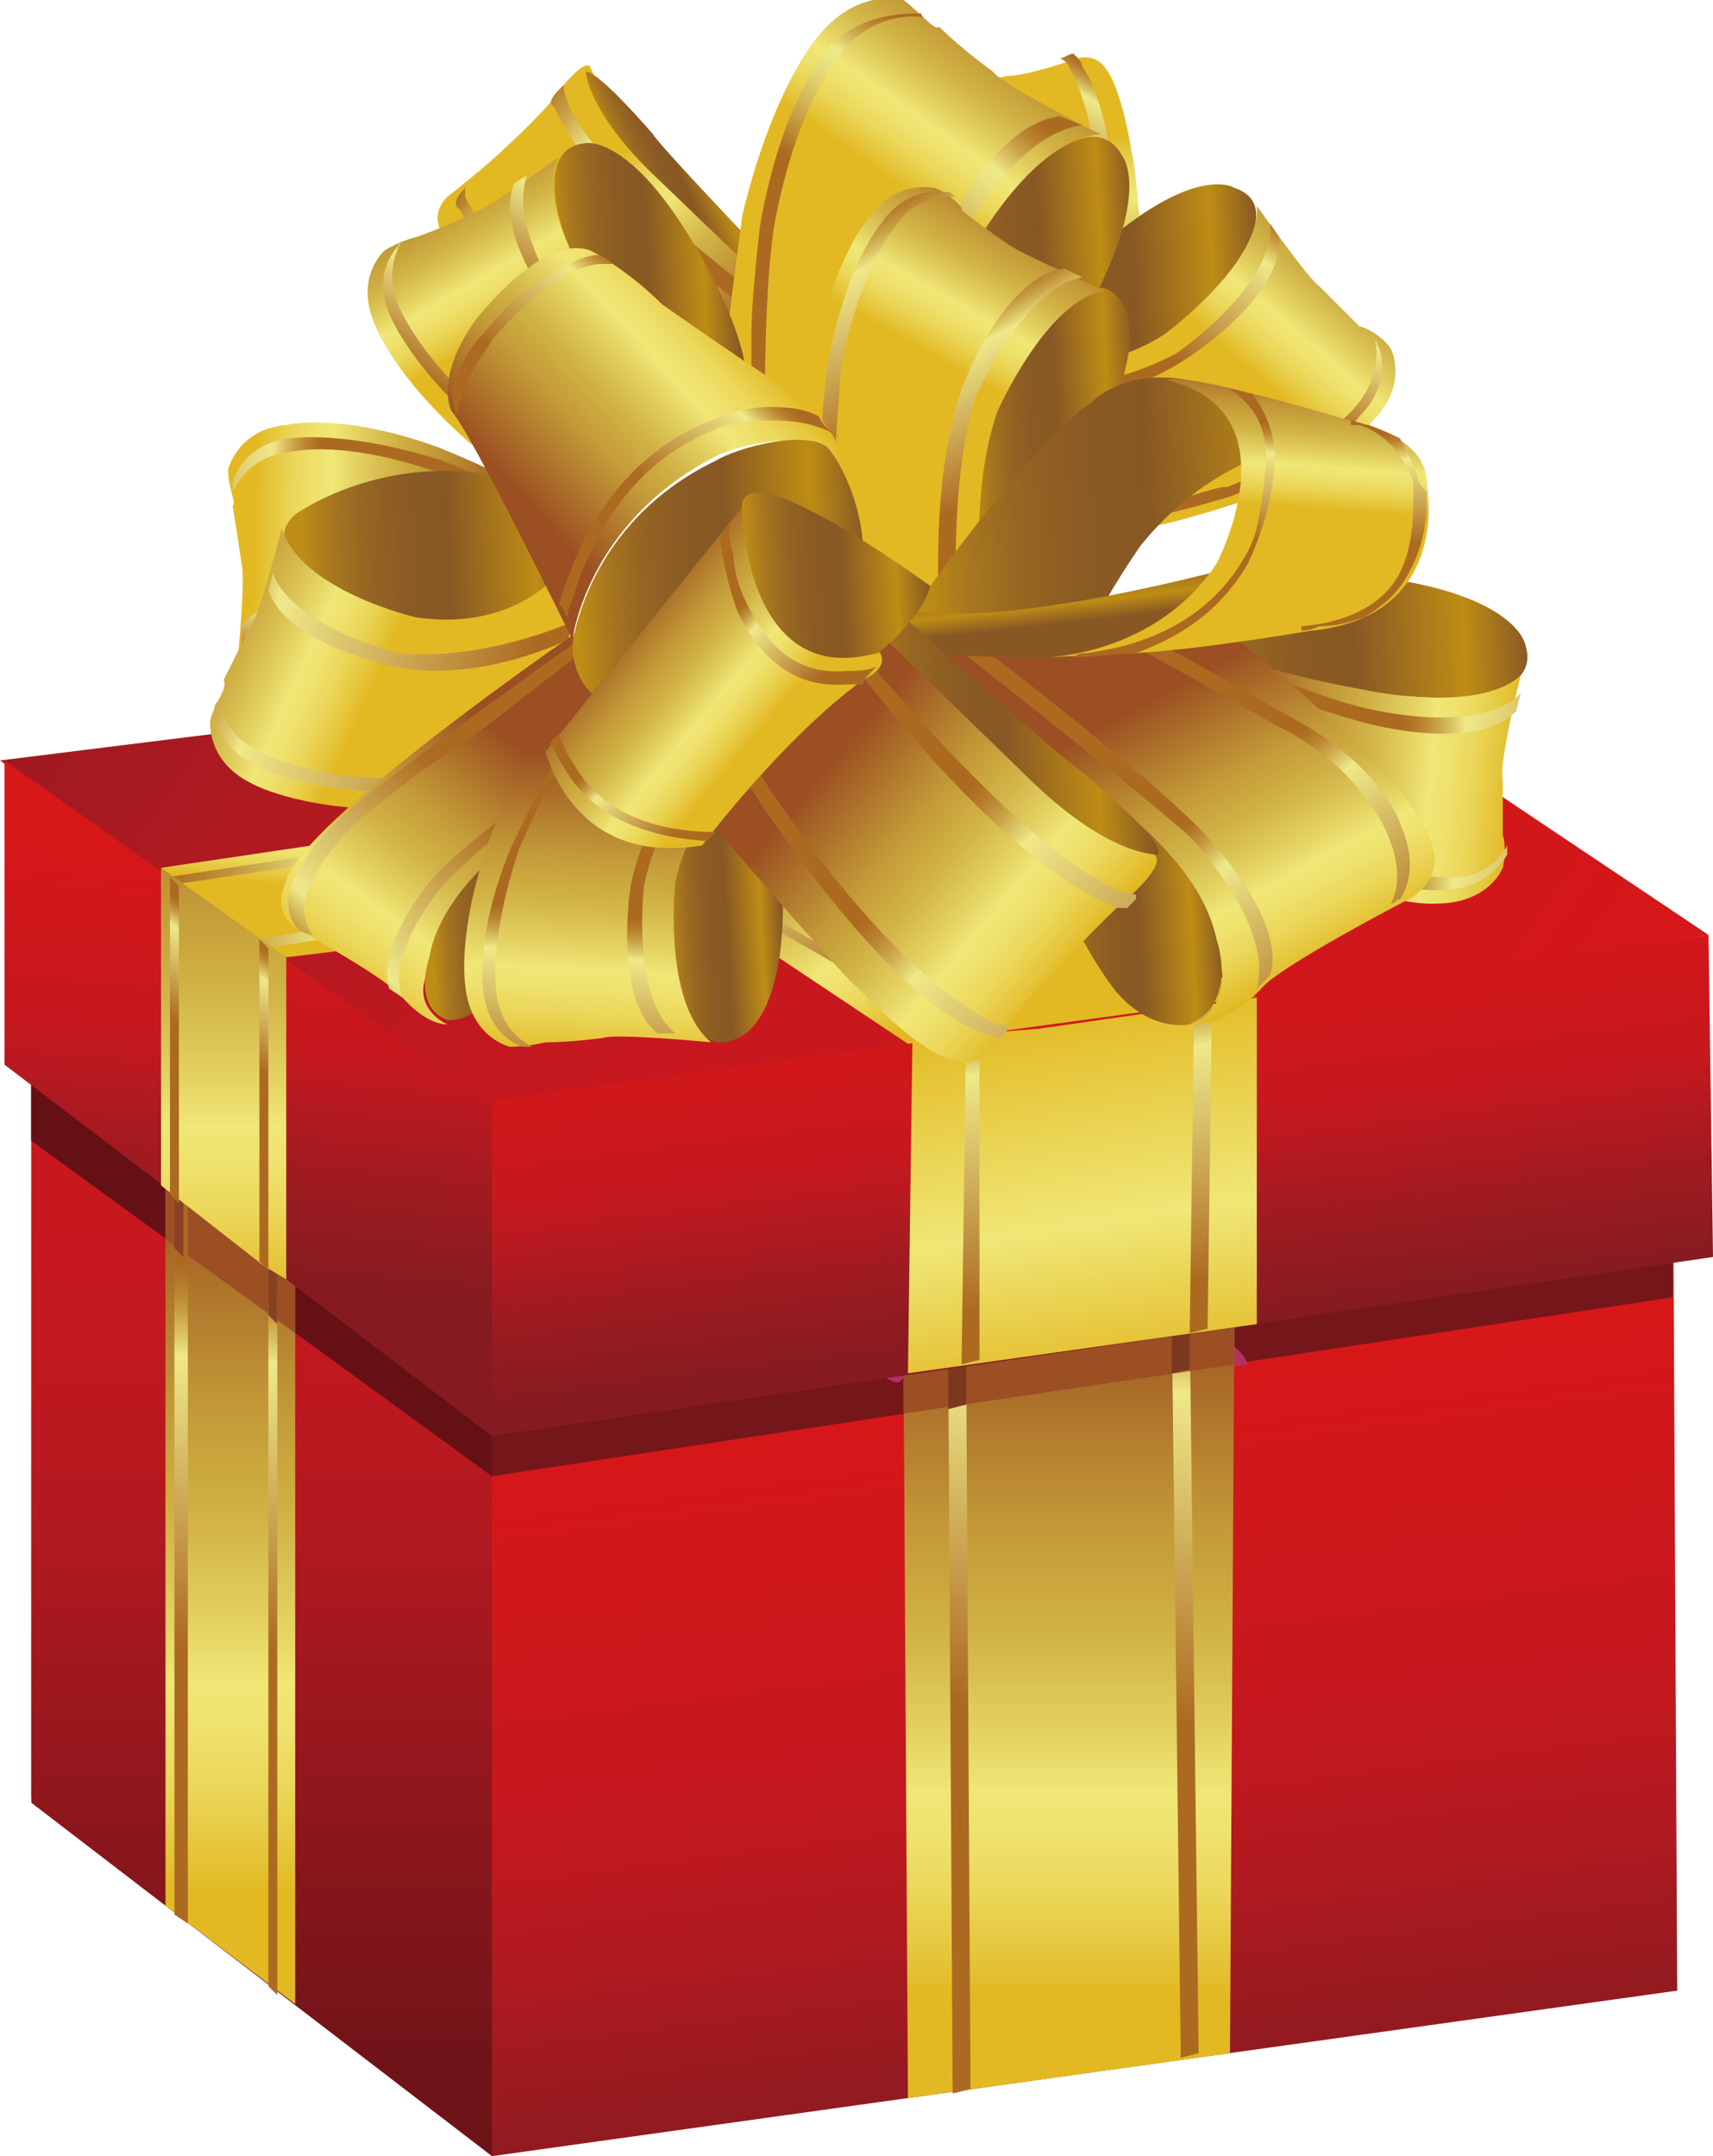 <?xml version="1.0" encoding="utf-8"?>
<!-- Generator: Adobe Illustrator 22.0.1, SVG Export Plug-In . SVG Version: 6.00 Build 0)  -->
<svg version="1.1" id="レイヤー_1" xmlns="http://www.w3.org/2000/svg" xmlns:xlink="http://www.w3.org/1999/xlink" x="0px"
	 y="0px" viewBox="0 0 38.3 48.2" style="enable-background:new 0 0 38.3 48.2;" xml:space="preserve">
<style type="text/css">
	.st0{fill:url(#SVGID_1_);}
	.st1{fill:#75161B;}
	.st2{fill:url(#SVGID_2_);}
	.st3{fill:url(#SVGID_3_);}
	.st4{fill:#7E1B3D;}
	.st5{fill:#651015;}
	.st6{fill:url(#SVGID_4_);}
	.st7{fill:url(#SVGID_5_);}
	.st8{fill:url(#SVGID_6_);}
	.st9{fill:url(#SVGID_7_);}
	.st10{fill:url(#SVGID_8_);}
	.st11{fill:#9B4F23;}
	.st12{fill:url(#SVGID_9_);}
	.st13{fill:url(#SVGID_10_);}
	.st14{fill:url(#SVGID_11_);}
	.st15{fill:url(#SVGID_12_);}
	.st16{fill:url(#SVGID_13_);}
	.st17{fill:url(#SVGID_14_);}
	.st18{fill:#874122;}
	.st19{fill:url(#SVGID_15_);}
	.st20{fill:url(#SVGID_16_);}
	.st21{fill:#7A391E;}
	.st22{fill:url(#SVGID_17_);}
	.st23{fill:url(#SVGID_18_);}
	.st24{fill:url(#SVGID_19_);}
	.st25{fill:url(#SVGID_20_);}
	.st26{fill:url(#SVGID_21_);}
	.st27{fill:url(#SVGID_22_);}
	.st28{fill:url(#SVGID_23_);}
	.st29{fill:url(#SVGID_24_);}
	.st30{fill:url(#SVGID_25_);}
	.st31{fill:url(#SVGID_26_);}
	.st32{fill:url(#SVGID_27_);}
	.st33{fill:url(#SVGID_28_);}
	.st34{fill:url(#SVGID_29_);}
	.st35{fill:url(#SVGID_30_);}
	.st36{fill:url(#SVGID_31_);}
	.st37{fill:url(#SVGID_32_);}
	.st38{fill:url(#SVGID_33_);}
	.st39{fill:url(#SVGID_34_);}
	.st40{fill:url(#SVGID_35_);}
	.st41{fill:url(#SVGID_36_);}
	.st42{fill:url(#SVGID_37_);}
	.st43{fill:url(#SVGID_38_);}
	.st44{fill:url(#SVGID_39_);}
	.st45{fill:url(#SVGID_40_);}
	.st46{fill:url(#SVGID_41_);}
	.st47{fill:url(#SVGID_42_);}
	.st48{fill:url(#SVGID_43_);}
	.st49{fill:url(#SVGID_44_);}
	.st50{fill:url(#SVGID_45_);}
	.st51{fill:url(#SVGID_46_);}
	.st52{fill:url(#SVGID_47_);}
	.st53{fill:url(#SVGID_48_);}
	.st54{fill:url(#SVGID_49_);}
	.st55{fill:url(#SVGID_50_);}
	.st56{fill:url(#SVGID_51_);}
	.st57{fill:url(#SVGID_52_);}
	.st58{fill:url(#SVGID_53_);}
	.st59{fill:url(#SVGID_54_);}
	.st60{fill:url(#SVGID_55_);}
	.st61{fill:url(#SVGID_56_);}
	.st62{fill:url(#SVGID_57_);}
	.st63{fill:url(#SVGID_58_);}
	.st64{fill:url(#SVGID_59_);}
	.st65{fill:url(#SVGID_60_);}
	.st66{fill:url(#SVGID_61_);}
	.st67{fill:url(#SVGID_62_);}
	.st68{fill:url(#SVGID_63_);}
	.st69{fill:url(#SVGID_64_);}
	.st70{fill:url(#SVGID_65_);}
	.st71{fill:url(#SVGID_66_);}
	.st72{fill:url(#SVGID_67_);}
	.st73{fill:url(#SVGID_68_);}
	.st74{fill:url(#SVGID_69_);}
	.st75{fill:url(#SVGID_70_);}
	.st76{fill:url(#SVGID_71_);}
	.st77{fill:url(#SVGID_72_);}
	.st78{fill:url(#SVGID_73_);}
	.st79{fill:url(#SVGID_74_);}
	.st80{fill:url(#SVGID_75_);}
	.st81{fill:url(#SVGID_76_);}
	.st82{fill:url(#SVGID_77_);}
	.st83{fill:url(#SVGID_78_);}
	.st84{fill:url(#SVGID_79_);}
	.st85{fill:url(#SVGID_80_);}
	.st86{fill:url(#SVGID_81_);}
	.st87{fill:url(#SVGID_82_);}
	.st88{fill:url(#SVGID_83_);}
	.st89{fill:url(#SVGID_84_);}
</style>
<g>
	
		<linearGradient id="SVGID_1_" gradientUnits="userSpaceOnUse" x1="-230.946" y1="221.547" x2="-230.417" y2="221.547" gradientTransform="matrix(-3.95 -32.17 -32.17 3.95 6240.645 -8256.828)">
		<stop  offset="0" style="stop-color:#851B20"/>
		<stop  offset="0.3" style="stop-color:#AE1A20"/>
		<stop  offset="0.5" style="stop-color:#C4181F"/>
		<stop  offset="1" style="stop-color:#D71718"/>
	</linearGradient>
	<polygon class="st0" points="11,48.2 37.5,44.5 37.4,24.7 11,28.6 	"/>
	<polygon class="st1" points="37.4,29 37.4,24.7 11,28.6 11,33 	"/>
	
		<linearGradient id="SVGID_2_" gradientUnits="userSpaceOnUse" x1="-231.231" y1="228.806" x2="-230.702" y2="228.806" gradientTransform="matrix(-2.255 47.812 47.812 2.255 -11454.589 10556.351)">
		<stop  offset="0" style="stop-color:#E7A1C0"/>
		<stop  offset="8.791210e-02" style="stop-color:#E7A1C0"/>
		<stop  offset="0.341" style="stop-color:#D62B64"/>
		<stop  offset="0.56" style="stop-color:#BE1166"/>
		<stop  offset="0.743" style="stop-color:#9F1751"/>
		<stop  offset="0.909" style="stop-color:#871A42"/>
		<stop  offset="1" style="stop-color:#7E1B3D"/>
	</linearGradient>
	<polygon class="st2" points="0.7,40.2 11,48.1 11,28.6 0.7,19.2 	"/>
	
		<linearGradient id="SVGID_3_" gradientUnits="userSpaceOnUse" x1="-230.789" y1="223.312" x2="-230.26" y2="223.312" gradientTransform="matrix(0.398 -63.521 -63.521 -0.398 14282.621 -14524.578)">
		<stop  offset="0" style="stop-color:#6E1318"/>
		<stop  offset="5.825794e-02" style="stop-color:#79151A"/>
		<stop  offset="0.356" style="stop-color:#AF191F"/>
		<stop  offset="0.5" style="stop-color:#C4181F"/>
		<stop  offset="1" style="stop-color:#D71718"/>
	</linearGradient>
	<polygon class="st3" points="0.7,40.3 11,48.2 11,28.7 0.7,19.3 	"/>
	<polygon class="st4" points="0.7,25.5 11,33 11,28.6 0.7,19.2 	"/>
	<polygon class="st5" points="0.7,25.5 11,33 11,28.6 0.7,19.2 	"/>
	
		<linearGradient id="SVGID_4_" gradientUnits="userSpaceOnUse" x1="-230.824" y1="241.152" x2="-230.295" y2="241.152" gradientTransform="matrix(0.434 8.568 8.568 -0.434 -1940.635 2107.58)">
		<stop  offset="0" style="stop-color:#F1C6D7"/>
		<stop  offset="7.142860e-02" style="stop-color:#F1C6D7"/>
		<stop  offset="0.5" style="stop-color:#E7A1C0"/>
		<stop  offset="0.781" style="stop-color:#C96084"/>
		<stop  offset="1" style="stop-color:#B63062"/>
	</linearGradient>
	<path class="st6" d="M23.5,31.1l1.9-0.3C25,30.6,24.1,30.3,23.5,31.1z M18.4,30.1l1.6,0.8l0.1,0l0.1-0.1l1.2-1.6
		c0.2-0.3,0.4-0.7,0.5-0.9l-4.2,1.3C17.9,29.7,18.1,29.9,18.4,30.1z M25.6,30.8l2.3-0.3c-0.1-0.2-0.1-0.2-0.1-0.2
		C26.9,29.3,26,30.3,25.6,30.8z M30.1,25.8l-1.7,0.5c0,0.5,0.3,1.1,1.1,1.6l1.6,0.8l0.1,0l0.1-0.1l1.2-1.6c0.5-0.7,0.7-1.3,0.7-1.7
		l-0.1,0L30.1,25.8z M32.2,29.8c-0.1,0-0.1,0-0.2,0L32.2,29.8z"/>
	
		<linearGradient id="SVGID_5_" gradientUnits="userSpaceOnUse" x1="-229.504" y1="226.637" x2="-228.975" y2="226.637" gradientTransform="matrix(66.617 47.742 47.742 -66.617 4467.637 26059.422)">
		<stop  offset="0" style="stop-color:#851B20"/>
		<stop  offset="0.3" style="stop-color:#AE1A20"/>
		<stop  offset="0.5" style="stop-color:#C4181F"/>
		<stop  offset="1" style="stop-color:#D71718"/>
	</linearGradient>
	<polygon class="st7" points="27.3,13.6 38.2,20.9 11,24.9 0,17 	"/>
	
		<linearGradient id="SVGID_6_" gradientUnits="userSpaceOnUse" x1="-232.799" y1="245.669" x2="-232.27" y2="245.669" gradientTransform="matrix(-0.753 7.155 7.155 0.753 -1920.868 1497.741)">
		<stop  offset="0" style="stop-color:#9B4F23"/>
		<stop  offset="0.12" style="stop-color:#AB6E29"/>
		<stop  offset="0.286" style="stop-color:#C29837"/>
		<stop  offset="0.368" style="stop-color:#CBA83E"/>
		<stop  offset="0.434" style="stop-color:#D2B448"/>
		<stop  offset="0.561" style="stop-color:#E5D464"/>
		<stop  offset="0.626" style="stop-color:#F0E776"/>
		<stop  offset="0.68" style="stop-color:#EFE26E"/>
		<stop  offset="0.757" style="stop-color:#EBD658"/>
		<stop  offset="0.849" style="stop-color:#E4C133"/>
		<stop  offset="0.879" style="stop-color:#E2B922"/>
		<stop  offset="1" style="stop-color:#E2B922"/>
	</linearGradient>
	<polygon class="st8" points="19.1,17.1 3.6,19.4 4.8,20.6 6.4,21.4 20.5,19.7 	"/>
	
		<linearGradient id="SVGID_7_" gradientUnits="userSpaceOnUse" x1="-225.952" y1="225.616" x2="-225.423" y2="225.616" gradientTransform="matrix(29.225 0 0 -29.225 6606.972 6612.815)">
		<stop  offset="0" style="stop-color:#AC6A21"/>
		<stop  offset="3.019732e-02" style="stop-color:#B07124"/>
		<stop  offset="7.933316e-02" style="stop-color:#B9842F"/>
		<stop  offset="0.141" style="stop-color:#CAA447"/>
		<stop  offset="0.213" style="stop-color:#E2D171"/>
		<stop  offset="0.247" style="stop-color:#EFE98A"/>
		<stop  offset="1" style="stop-color:#AC6A21"/>
	</linearGradient>
	<path class="st9" d="M19.1,17.3L3.8,19.6l-0.1,0.2l15.5-2.3L19.1,17.3z M5.7,21l0.2,0.2l13.2-2.1l0-0.2L5.7,21z"/>
	
		<linearGradient id="SVGID_8_" gradientUnits="userSpaceOnUse" x1="-231.281" y1="229.967" x2="-230.752" y2="229.967" gradientTransform="matrix(0 35.224 35.224 0 -8095.122 8172.567)">
		<stop  offset="0" style="stop-color:#9B4F23"/>
		<stop  offset="0.12" style="stop-color:#AB6E29"/>
		<stop  offset="0.286" style="stop-color:#C29837"/>
		<stop  offset="0.368" style="stop-color:#CBA83E"/>
		<stop  offset="0.434" style="stop-color:#D2B448"/>
		<stop  offset="0.561" style="stop-color:#E5D464"/>
		<stop  offset="0.626" style="stop-color:#F0E776"/>
		<stop  offset="0.68" style="stop-color:#EFE26E"/>
		<stop  offset="0.757" style="stop-color:#EBD658"/>
		<stop  offset="0.849" style="stop-color:#E4C133"/>
		<stop  offset="0.879" style="stop-color:#E2B922"/>
		<stop  offset="1" style="stop-color:#E2B922"/>
	</linearGradient>
	<polygon class="st10" points="3.7,42.6 6.6,44.8 6.6,27.7 3.7,26.2 	"/>
	<polygon class="st11" points="3.7,27.7 6.6,29.8 6.6,27.7 3.7,26.2 	"/>
	
		<linearGradient id="SVGID_9_" gradientUnits="userSpaceOnUse" x1="-231.368" y1="229.707" x2="-230.839" y2="229.707" gradientTransform="matrix(0 33.373 33.373 0 -7642.122 7750.455)">
		<stop  offset="0" style="stop-color:#9B4F23"/>
		<stop  offset="0.12" style="stop-color:#AB6E29"/>
		<stop  offset="0.286" style="stop-color:#C29837"/>
		<stop  offset="0.368" style="stop-color:#CBA83E"/>
		<stop  offset="0.434" style="stop-color:#D2B448"/>
		<stop  offset="0.561" style="stop-color:#E5D464"/>
		<stop  offset="0.626" style="stop-color:#F0E776"/>
		<stop  offset="0.68" style="stop-color:#EFE26E"/>
		<stop  offset="0.757" style="stop-color:#EBD658"/>
		<stop  offset="0.849" style="stop-color:#E4C133"/>
		<stop  offset="0.879" style="stop-color:#E2B922"/>
		<stop  offset="1" style="stop-color:#E2B922"/>
	</linearGradient>
	<polygon class="st12" points="27.6,29.2 20.2,30.2 20.3,46.9 27.5,45.9 	"/>
	
		<linearGradient id="SVGID_10_" gradientUnits="userSpaceOnUse" x1="-232.284" y1="232.833" x2="-231.755" y2="232.833" gradientTransform="matrix(-1.956 18.357 18.357 1.956 -4703.404 3837.146)">
		<stop  offset="0" style="stop-color:#AC6A21"/>
		<stop  offset="3.019732e-02" style="stop-color:#B07124"/>
		<stop  offset="7.933316e-02" style="stop-color:#B9842F"/>
		<stop  offset="0.141" style="stop-color:#CAA447"/>
		<stop  offset="0.213" style="stop-color:#E2D171"/>
		<stop  offset="0.247" style="stop-color:#EFE98A"/>
		<stop  offset="1" style="stop-color:#AC6A21"/>
	</linearGradient>
	<path class="st13" d="M21.2,30.2l0.1,16.6h0l0.4-0.1l-0.1-16.5L21.2,30.2z M26.6,29.6l-0.4,0L26.4,46l0.4-0.1L26.6,29.6z"/>
	<polygon class="st11" points="27.6,29.2 20.2,30.2 20.2,31.6 27.6,30.5 	"/>
	
		<linearGradient id="SVGID_11_" gradientUnits="userSpaceOnUse" x1="-225.514" y1="232.644" x2="-224.986" y2="232.644" gradientTransform="matrix(9.332 12.443 12.443 -9.332 -772.544 4992.841)">
		<stop  offset="0" style="stop-color:#9B4F23"/>
		<stop  offset="0.12" style="stop-color:#AB6E29"/>
		<stop  offset="0.286" style="stop-color:#C29837"/>
		<stop  offset="0.368" style="stop-color:#CBA83E"/>
		<stop  offset="0.434" style="stop-color:#D2B448"/>
		<stop  offset="0.561" style="stop-color:#E5D464"/>
		<stop  offset="0.626" style="stop-color:#F0E776"/>
		<stop  offset="0.68" style="stop-color:#EFE26E"/>
		<stop  offset="0.757" style="stop-color:#EBD658"/>
		<stop  offset="0.849" style="stop-color:#E4C133"/>
		<stop  offset="0.879" style="stop-color:#E2B922"/>
		<stop  offset="1" style="stop-color:#E2B922"/>
	</linearGradient>
	<polygon class="st14" points="15.6,20.2 20.4,23.4 28.1,22.3 23,19.4 	"/>
	
		<linearGradient id="SVGID_12_" gradientUnits="userSpaceOnUse" x1="-227.575" y1="237.94" x2="-227.046" y2="237.94" gradientTransform="matrix(2.725 10.469 10.469 -2.725 -1851.092 3047.228)">
		<stop  offset="0" style="stop-color:#AC6A21"/>
		<stop  offset="3.019732e-02" style="stop-color:#B07124"/>
		<stop  offset="7.933316e-02" style="stop-color:#B9842F"/>
		<stop  offset="0.141" style="stop-color:#CAA447"/>
		<stop  offset="0.213" style="stop-color:#E2D171"/>
		<stop  offset="0.247" style="stop-color:#EFE98A"/>
		<stop  offset="1" style="stop-color:#AC6A21"/>
	</linearGradient>
	<path class="st15" d="M14.9,19.4l6.7,3.8l0.4,0l0,0l-5.1-2.9L14.9,19.4z M22,19.5l-0.1,0.2l4.8,2.8l0.4-0.1l0,0L22,19.5z"/>
	
		<linearGradient id="SVGID_13_" gradientUnits="userSpaceOnUse" x1="-231.93" y1="234.09" x2="-231.401" y2="234.09" gradientTransform="matrix(-1.852 17.592 17.592 1.852 -4541.381 3665.861)">
		<stop  offset="0" style="stop-color:#D71718"/>
		<stop  offset="0.456" style="stop-color:#C4181F"/>
		<stop  offset="0.59" style="stop-color:#B11A20"/>
		<stop  offset="0.853" style="stop-color:#911B20"/>
		<stop  offset="1" style="stop-color:#851B20"/>
	</linearGradient>
	<polygon class="st16" points="0.1,17 11,24.7 11,32.1 0.1,23.8 	"/>
	
		<linearGradient id="SVGID_14_" gradientUnits="userSpaceOnUse" x1="-232.315" y1="234.922" x2="-231.786" y2="234.922" gradientTransform="matrix(-1.353 16.088 16.088 1.353 -4088.233 3447.956)">
		<stop  offset="0" style="stop-color:#AC6A21"/>
		<stop  offset="3.019732e-02" style="stop-color:#B07124"/>
		<stop  offset="7.933316e-02" style="stop-color:#B9842F"/>
		<stop  offset="0.141" style="stop-color:#CAA447"/>
		<stop  offset="0.213" style="stop-color:#E2D171"/>
		<stop  offset="0.247" style="stop-color:#EFE98A"/>
		<stop  offset="1" style="stop-color:#AC6A21"/>
	</linearGradient>
	<path class="st17" d="M6.1,27.5L6.1,27.5l-0.1,0v16.9l0.2,0.2v-17L6.1,27.5z M3.9,26.3v16.5L4.2,43V26.4l0,0L3.9,26.3z"/>
	<path class="st18" d="M6.1,27.5L6.1,27.5l-0.1,0v1.9l0.2,0.2v-2L6.1,27.5z M3.9,26.3v1.6l0.2,0.2v-1.6l0,0L3.9,26.3z"/>
	
		<linearGradient id="SVGID_15_" gradientUnits="userSpaceOnUse" x1="-230.93" y1="230.99" x2="-230.401" y2="230.99" gradientTransform="matrix(0.37 28.497 28.497 -0.37 -6492.359 6682.078)">
		<stop  offset="0" style="stop-color:#9B4F23"/>
		<stop  offset="0.12" style="stop-color:#AB6E29"/>
		<stop  offset="0.286" style="stop-color:#C29837"/>
		<stop  offset="0.368" style="stop-color:#CBA83E"/>
		<stop  offset="0.434" style="stop-color:#D2B448"/>
		<stop  offset="0.561" style="stop-color:#E5D464"/>
		<stop  offset="0.626" style="stop-color:#F0E776"/>
		<stop  offset="0.68" style="stop-color:#EFE26E"/>
		<stop  offset="0.757" style="stop-color:#EBD658"/>
		<stop  offset="0.849" style="stop-color:#E4C133"/>
		<stop  offset="0.879" style="stop-color:#E2B922"/>
		<stop  offset="1" style="stop-color:#E2B922"/>
	</linearGradient>
	<polygon class="st19" points="6.4,21.4 3.6,19.4 3.6,19.4 3.6,26.5 5.9,28.3 6.4,28.6 	"/>
	
		<linearGradient id="SVGID_16_" gradientUnits="userSpaceOnUse" x1="-248.004" y1="254.245" x2="-247.476" y2="254.245" gradientTransform="matrix(-2.293 3.89 3.89 2.293 -1551.229 403.263)">
		<stop  offset="0" style="stop-color:#AC6A21"/>
		<stop  offset="3.019732e-02" style="stop-color:#B07124"/>
		<stop  offset="7.933316e-02" style="stop-color:#B9842F"/>
		<stop  offset="0.141" style="stop-color:#CAA447"/>
		<stop  offset="0.213" style="stop-color:#E2D171"/>
		<stop  offset="0.247" style="stop-color:#EFE98A"/>
		<stop  offset="1" style="stop-color:#AC6A21"/>
	</linearGradient>
	<path class="st20" d="M3.8,26.7l0.1,0.1l0.1,0.1v-7.1l-0.2-0.2V26.7z M5.8,21v7.2l0.2,0.2v-7.2L5.8,21z"/>
	<path class="st21" d="M21.2,30.2l0,1.3l0.4-0.1l0-1.2L21.2,30.2z M26.6,29.6l-0.4,0l0,1.1l0.4-0.1L26.6,29.6z"/>
	
		<linearGradient id="SVGID_17_" gradientUnits="userSpaceOnUse" x1="-230.108" y1="234.278" x2="-229.579" y2="234.278" gradientTransform="matrix(1.921 15.37 15.37 -1.921 -3134.876 4008.606)">
		<stop  offset="0" style="stop-color:#D71718"/>
		<stop  offset="0.456" style="stop-color:#C4181F"/>
		<stop  offset="0.59" style="stop-color:#B11A20"/>
		<stop  offset="0.853" style="stop-color:#911B20"/>
		<stop  offset="1" style="stop-color:#851B20"/>
	</linearGradient>
	<polygon class="st22" points="11,32.1 38.3,28.1 38.2,20.9 11,24.6 	"/>
	
		<linearGradient id="SVGID_18_" gradientUnits="userSpaceOnUse" x1="-231.726" y1="218.665" x2="-231.197" y2="218.665" gradientTransform="matrix(-2.776 -18.875 -18.875 2.776 3508.979 -4950.011)">
		<stop  offset="0" style="stop-color:#E2B922"/>
		<stop  offset="9.312244e-02" style="stop-color:#E6C63C"/>
		<stop  offset="0.346" style="stop-color:#F0E776"/>
		<stop  offset="0.846" style="stop-color:#E2B922"/>
		<stop  offset="1" style="stop-color:#9B4F23"/>
	</linearGradient>
	<polygon class="st23" points="20.3,30.7 28.1,29.6 28.1,22.3 23.2,23 21.9,23.1 21.9,23.1 20.4,23.3 	"/>
	
		<linearGradient id="SVGID_19_" gradientUnits="userSpaceOnUse" x1="-229.914" y1="235.762" x2="-229.385" y2="235.762" gradientTransform="matrix(1.654 13.083 13.083 -1.654 -2680.315 3419.917)">
		<stop  offset="0" style="stop-color:#AC6A21"/>
		<stop  offset="3.019732e-02" style="stop-color:#B07124"/>
		<stop  offset="7.933316e-02" style="stop-color:#B9842F"/>
		<stop  offset="0.141" style="stop-color:#CAA447"/>
		<stop  offset="0.213" style="stop-color:#E2D171"/>
		<stop  offset="0.247" style="stop-color:#EFE98A"/>
		<stop  offset="1" style="stop-color:#AC6A21"/>
	</linearGradient>
	<path class="st24" d="M26.7,22.5l-0.1,7.3l0.4-0.1l0.1-7.3L26.7,22.5z M21.9,23.1l-0.3,0l-0.1,7.4l0.4-0.1L21.9,23.1L21.9,23.1
		L21.9,23.1z"/>
	
		<linearGradient id="SVGID_20_" gradientUnits="userSpaceOnUse" x1="-242.466" y1="226.153" x2="-241.937" y2="226.153" gradientTransform="matrix(-12.769 -1.015 1.015 -12.769 -3313.547 2657.101)">
		<stop  offset="0" style="stop-color:#98C144"/>
		<stop  offset="2.197800e-02" style="stop-color:#98C144"/>
		<stop  offset="0.659" style="stop-color:#132613"/>
		<stop  offset="0.824" style="stop-color:#599A34"/>
		<stop  offset="1" style="stop-color:#132613"/>
	</linearGradient>
	<path class="st25" d="M11.3,15.7c0,0-0.6-2.2-4.3-1.6c0,0-2.1,0.4-1.5,1.4c0,0,0.3,1,3.4,0.9c0,0,2.2,0,3.2-0.6l-0.3-0.3
		C11.8,15.5,11.4,15.6,11.3,15.7z"/>
	
		<linearGradient id="SVGID_21_" gradientUnits="userSpaceOnUse" x1="-242.378" y1="225.337" x2="-241.849" y2="225.337" gradientTransform="matrix(-12.912 -0.348 0.348 -12.912 -3196.325 2837.867)">
		<stop  offset="0" style="stop-color:#9B4F23"/>
		<stop  offset="0.12" style="stop-color:#AB6E29"/>
		<stop  offset="0.286" style="stop-color:#C29837"/>
		<stop  offset="0.368" style="stop-color:#CBA83E"/>
		<stop  offset="0.434" style="stop-color:#D2B448"/>
		<stop  offset="0.561" style="stop-color:#E5D464"/>
		<stop  offset="0.626" style="stop-color:#F0E776"/>
		<stop  offset="0.68" style="stop-color:#EFE26E"/>
		<stop  offset="0.757" style="stop-color:#EBD658"/>
		<stop  offset="0.849" style="stop-color:#E4C133"/>
		<stop  offset="0.879" style="stop-color:#E2B922"/>
		<stop  offset="1" style="stop-color:#E2B922"/>
	</linearGradient>
	<path class="st26" d="M5.1,10.5c0,0,0.2-0.9,1.3-1c0,0,1.2-0.3,3.4,0.5c0,0,1.5,0.6,2.1,1l-0.2,4.6l-0.5,0.1c0,0-0.3-1.3-2.4-1.7
		c0,0-2.7-0.2-3.5,0.9c0,0,0.2-2,0.1-2.3c0,0-0.1-0.7-0.2-1.3C5.3,11.3,5.1,10.9,5.1,10.5z"/>
	
		<linearGradient id="SVGID_22_" gradientUnits="userSpaceOnUse" x1="-231.35" y1="175.308" x2="-230.821" y2="175.308" gradientTransform="matrix(-0.166 2.928 -2.928 -0.166 483.655 719.811)">
		<stop  offset="0" style="stop-color:#AC6A21"/>
		<stop  offset="3.019732e-02" style="stop-color:#B07124"/>
		<stop  offset="7.933316e-02" style="stop-color:#B9842F"/>
		<stop  offset="0.141" style="stop-color:#CAA447"/>
		<stop  offset="0.213" style="stop-color:#E2D171"/>
		<stop  offset="0.247" style="stop-color:#EFE98A"/>
		<stop  offset="1" style="stop-color:#AC6A21"/>
	</linearGradient>
	<path class="st27" d="M11.7,15.1l0.1,0l0.1-0.3l-0.3-0.1c0,0-0.6-1.1-2.7-1.4c0,0-2.7-0.4-3.5,0.7c0,0.4,0,0.4,0,0.4
		c0.8-1.1,3.5-0.9,3.5-0.9C11,14,11.7,15.1,11.7,15.1z"/>
	
		<linearGradient id="SVGID_23_" gradientUnits="userSpaceOnUse" x1="-248.846" y1="225.515" x2="-248.317" y2="225.515" gradientTransform="matrix(-8.421 -0.477 0.477 -8.421 -2195.922 1790.785)">
		<stop  offset="0" style="stop-color:#AC6A21"/>
		<stop  offset="3.019732e-02" style="stop-color:#B07124"/>
		<stop  offset="7.933316e-02" style="stop-color:#B9842F"/>
		<stop  offset="0.141" style="stop-color:#CAA447"/>
		<stop  offset="0.213" style="stop-color:#E2D171"/>
		<stop  offset="0.247" style="stop-color:#EFE98A"/>
		<stop  offset="1" style="stop-color:#AC6A21"/>
	</linearGradient>
	<path class="st28" d="M11.8,11.5l0-0.3c-0.6-0.4-1.9-0.9-1.9-0.9C7.7,9.6,6.5,9.8,6.5,9.8c-1.1,0.1-1.3,1-1.3,1c0,0.1,0,0.1,0,0.2
		c0.1-0.2,0.4-0.8,1.3-0.9c0,0,1.2-0.3,3.4,0.5C9.9,10.6,11.2,11.1,11.8,11.5z"/>
	
		<linearGradient id="SVGID_24_" gradientUnits="userSpaceOnUse" x1="-218.984" y1="224.372" x2="-218.455" y2="224.372" gradientTransform="matrix(12.206 -0.639 -0.639 -12.206 2822.921 2611.298)">
		<stop  offset="0" style="stop-color:#BE8D15"/>
		<stop  offset="2.197800e-02" style="stop-color:#BE8D15"/>
		<stop  offset="0.126" style="stop-color:#A7761F"/>
		<stop  offset="0.245" style="stop-color:#956522"/>
		<stop  offset="0.374" style="stop-color:#8B5B24"/>
		<stop  offset="0.527" style="stop-color:#885824"/>
		<stop  offset="0.824" style="stop-color:#BE8D15"/>
		<stop  offset="1" style="stop-color:#885824"/>
	</linearGradient>
	<path class="st29" d="M12.3,13.2c0,0-1.5,1.9-4.8,0.1c0,0-1.8-1-0.9-1.8c0,0,2.2-1.6,5.2-0.7c0,0,0.3,1.6,1,2.5l-0.4,0.2
		C12.5,13.5,12.4,13.3,12.3,13.2z"/>
	
		<linearGradient id="SVGID_25_" gradientUnits="userSpaceOnUse" x1="-219.329" y1="230.299" x2="-218.8" y2="230.299" gradientTransform="matrix(10.961 4.964 4.964 -10.961 1264.258 3625.763)">
		<stop  offset="0" style="stop-color:#9B4F23"/>
		<stop  offset="0.12" style="stop-color:#AB6E29"/>
		<stop  offset="0.286" style="stop-color:#C29837"/>
		<stop  offset="0.368" style="stop-color:#CBA83E"/>
		<stop  offset="0.434" style="stop-color:#D2B448"/>
		<stop  offset="0.561" style="stop-color:#E5D464"/>
		<stop  offset="0.626" style="stop-color:#F0E776"/>
		<stop  offset="0.68" style="stop-color:#EFE26E"/>
		<stop  offset="0.757" style="stop-color:#EBD658"/>
		<stop  offset="0.849" style="stop-color:#E4C133"/>
		<stop  offset="0.879" style="stop-color:#E2B922"/>
		<stop  offset="1" style="stop-color:#E2B922"/>
	</linearGradient>
	<path class="st30" d="M4.7,16.1c0,0-0.1,0.9,0.9,1.4c0,0,1,0.6,3.3,0.6c0,0,2.8-0.2,5.1-1l-1.5-3.8l-0.2-0.3c0,0-1,1.1-3,0.8
		c0,0-2.6-0.6-3-2c0,0-0.5,2-0.7,2.2c0,0-0.3,0.6-0.6,1.2C5.1,15.4,4.8,15.7,4.7,16.1z"/>
	
		<linearGradient id="SVGID_26_" gradientUnits="userSpaceOnUse" x1="-220.923" y1="227.715" x2="-220.394" y2="227.715" gradientTransform="matrix(14.103 3.612 3.612 -14.103 2297.686 4022.046)">
		<stop  offset="0" style="stop-color:#AC6A21"/>
		<stop  offset="3.019732e-02" style="stop-color:#B07124"/>
		<stop  offset="7.933316e-02" style="stop-color:#B9842F"/>
		<stop  offset="0.141" style="stop-color:#CAA447"/>
		<stop  offset="0.213" style="stop-color:#E2D171"/>
		<stop  offset="0.247" style="stop-color:#EFE98A"/>
		<stop  offset="1" style="stop-color:#AC6A21"/>
	</linearGradient>
	<path class="st31" d="M12.8,13.9c0,0-2,0.9-3.9,0.7c0,0-2.4-0.6-2.8-1.8c0,0,0,0-0.1,0.4c0.4,1.2,2.8,1.7,2.8,1.7
		c1.9,0.4,3.9-0.6,3.9-0.6L12.8,13.9z"/>
	
		<linearGradient id="SVGID_27_" gradientUnits="userSpaceOnUse" x1="-220.978" y1="227.917" x2="-220.449" y2="227.917" gradientTransform="matrix(14.101 3.611 3.611 -14.101 2296.752 4027.198)">
		<stop  offset="0" style="stop-color:#AC6A21"/>
		<stop  offset="3.019732e-02" style="stop-color:#B07124"/>
		<stop  offset="7.933316e-02" style="stop-color:#B9842F"/>
		<stop  offset="0.141" style="stop-color:#CAA447"/>
		<stop  offset="0.213" style="stop-color:#E2D171"/>
		<stop  offset="0.247" style="stop-color:#EFE98A"/>
		<stop  offset="1" style="stop-color:#AC6A21"/>
	</linearGradient>
	<path class="st32" d="M13.8,16.6c-1.3,0.5-4.9,0.8-4.9,0.8c-2.1,0-3.1-0.6-3.1-0.6c-0.8-0.4-0.9-1-0.9-1.2c0,0.1-0.1,0.1-0.1,0.2
		c0,0-0.1,0.8,0.9,1.3c0,0,1,0.6,3.1,0.6c0,0,1.3-0.1,1.9-0.2c0,0,2.1-0.4,3.2-0.6l0.6-0.2L13.8,16.6z"/>
	
		<linearGradient id="SVGID_28_" gradientUnits="userSpaceOnUse" x1="-240.557" y1="234.421" x2="-240.029" y2="234.421" gradientTransform="matrix(-7.434 -8.115 8.115 -7.434 -3674.468 -201.094)">
		<stop  offset="0" style="stop-color:#9B4F23"/>
		<stop  offset="0.12" style="stop-color:#AB6E29"/>
		<stop  offset="0.286" style="stop-color:#C29837"/>
		<stop  offset="0.368" style="stop-color:#CBA83E"/>
		<stop  offset="0.434" style="stop-color:#D2B448"/>
		<stop  offset="0.561" style="stop-color:#E5D464"/>
		<stop  offset="0.626" style="stop-color:#F0E776"/>
		<stop  offset="0.68" style="stop-color:#EFE26E"/>
		<stop  offset="0.757" style="stop-color:#EBD658"/>
		<stop  offset="0.849" style="stop-color:#E4C133"/>
		<stop  offset="0.879" style="stop-color:#E2B922"/>
		<stop  offset="1" style="stop-color:#E2B922"/>
	</linearGradient>
	<path class="st33" d="M13.3,8.6c0,0-2.2-1.8-2.3-2c0,0-1.1-1-1.2-1.6c0,0-0.1-0.3,0.2-0.6c0,0,0.9-0.7,1.3-1.1c0,0,1-0.9,1.3-1.4
		c0,0,0.5-0.6,0.6-0.4c0,0,0.3,0.8,1,1.4c0,0,1.5,1.5,1.7,1.7c0,0,1.5,1.3,1.5,1.4c0.1,0.1,0.1,0.1,0.1,0.1s0.1,0.1,0.2,0.3
		c0.1,0.2,0.2,0.6,0.1,1L15,9.9L13.3,8.6z"/>
	
		<linearGradient id="SVGID_29_" gradientUnits="userSpaceOnUse" x1="-201.056" y1="243.225" x2="-200.527" y2="243.225" gradientTransform="matrix(3.735 -1.684 1.684 3.735 355.605 -1242.416)">
		<stop  offset="0" style="stop-color:#BE8D15"/>
		<stop  offset="2.197800e-02" style="stop-color:#BE8D15"/>
		<stop  offset="0.126" style="stop-color:#A7761F"/>
		<stop  offset="0.245" style="stop-color:#956522"/>
		<stop  offset="0.374" style="stop-color:#8B5B24"/>
		<stop  offset="0.527" style="stop-color:#885824"/>
		<stop  offset="0.824" style="stop-color:#BE8D15"/>
		<stop  offset="1" style="stop-color:#885824"/>
	</linearGradient>
	<path class="st34" d="M17.5,6.8c0,0,0.4-0.4-0.8-1.5c0,0-2-2.1-2.1-2.3c0,0-1.2-1.4-1.5-1.4c0,0,0,0.8,1.4,2.2L17,6.2L17.5,6.8z"/>
	
		<linearGradient id="SVGID_30_" gradientUnits="userSpaceOnUse" x1="-210.702" y1="238.481" x2="-210.173" y2="238.481" gradientTransform="matrix(4.834 3.738 3.738 -4.834 137.026 1944.873)">
		<stop  offset="0" style="stop-color:#AC6A21"/>
		<stop  offset="4.294721e-02" style="stop-color:#B07124"/>
		<stop  offset="0.113" style="stop-color:#B9842F"/>
		<stop  offset="0.201" style="stop-color:#CAA447"/>
		<stop  offset="0.303" style="stop-color:#E2D171"/>
		<stop  offset="0.352" style="stop-color:#EFE98A"/>
		<stop  offset="0.431" style="stop-color:#EBE383"/>
		<stop  offset="0.55" style="stop-color:#E2D171"/>
		<stop  offset="0.696" style="stop-color:#D3B556"/>
		<stop  offset="0.859" style="stop-color:#BF8F36"/>
		<stop  offset="1" style="stop-color:#AC6A21"/>
	</linearGradient>
	<path class="st35" d="M16.3,8.9c-0.2,0.1-0.8-0.2-0.8-0.2c-4.4-2.5-5.1-4.3-5.1-4.3c0,0,0-0.2,0-0.2c-0.2,0.2-0.3,0.4-0.1,0.5
		c0,0,0.4,1.5,5.1,4.3c0,0,0.6,0.4,0.8,0.3L16.3,8.9z"/>
	
		<linearGradient id="SVGID_31_" gradientUnits="userSpaceOnUse" x1="-219.159" y1="233.12" x2="-218.63" y2="233.12" gradientTransform="matrix(8.099 6.467 6.467 -8.099 278.987 3307.529)">
		<stop  offset="0" style="stop-color:#AC6A21"/>
		<stop  offset="4.294721e-02" style="stop-color:#B07124"/>
		<stop  offset="0.113" style="stop-color:#B9842F"/>
		<stop  offset="0.201" style="stop-color:#CAA447"/>
		<stop  offset="0.303" style="stop-color:#E2D171"/>
		<stop  offset="0.352" style="stop-color:#EFE98A"/>
		<stop  offset="0.431" style="stop-color:#EBE383"/>
		<stop  offset="0.55" style="stop-color:#E2D171"/>
		<stop  offset="0.696" style="stop-color:#D3B556"/>
		<stop  offset="0.859" style="stop-color:#BF8F36"/>
		<stop  offset="1" style="stop-color:#AC6A21"/>
	</linearGradient>
	<path class="st36" d="M12.6,1.9c-0.2,0.2-0.4,0.4-0.2,0.5c0,0,0.6,1.8,4.7,4.8c0,0,0.5,0.5,0.7,0.4L18,7.1
		c-0.2,0.1-0.8-0.3-0.8-0.3S12.7,3.5,12.6,1.9z"/>
	
		<linearGradient id="SVGID_32_" gradientUnits="userSpaceOnUse" x1="-234.96" y1="214.042" x2="-234.431" y2="214.042" gradientTransform="matrix(-2.527 -10.709 -10.709 2.527 1722.574 -3048.528)">
		<stop  offset="0" style="stop-color:#9B4F23"/>
		<stop  offset="0.12" style="stop-color:#AB6E29"/>
		<stop  offset="0.286" style="stop-color:#C29837"/>
		<stop  offset="0.368" style="stop-color:#CBA83E"/>
		<stop  offset="0.434" style="stop-color:#D2B448"/>
		<stop  offset="0.561" style="stop-color:#E5D464"/>
		<stop  offset="0.626" style="stop-color:#F0E776"/>
		<stop  offset="0.68" style="stop-color:#EFE26E"/>
		<stop  offset="0.757" style="stop-color:#EBD658"/>
		<stop  offset="0.849" style="stop-color:#E4C133"/>
		<stop  offset="0.879" style="stop-color:#E2B922"/>
		<stop  offset="1" style="stop-color:#E2B922"/>
	</linearGradient>
	<path class="st37" d="M25.6,6.4c0,0-0.2-2.8-0.3-3c0,0-0.2-1.4-0.6-1.9c0,0-0.2-0.3-0.6-0.2c0,0-1.1,0.4-1.6,0.4
		c0,0-1.3,0.3-1.9,0.3c0,0-0.7,0.1-0.7,0.3c0,0,0.5,0.7,0.6,1.7c0,0,0.4,2.1,0.5,2.4c0,0,0.3,2,0.3,2.1c0.1,0.1,0.1,0.1,0.1,0.1
		s0,0.1,0.2,0.3c0.1,0.2,0.4,0.5,0.8,0.7l3.5-1L25.6,6.4z"/>
	
		<linearGradient id="SVGID_33_" gradientUnits="userSpaceOnUse" x1="-236.268" y1="211.716" x2="-235.74" y2="211.716" gradientTransform="matrix(-2.412 -8.918 -8.918 2.412 1339.851 -2609.571)">
		<stop  offset="0" style="stop-color:#98C144"/>
		<stop  offset="2.197800e-02" style="stop-color:#98C144"/>
		<stop  offset="0.659" style="stop-color:#132613"/>
		<stop  offset="0.824" style="stop-color:#599A34"/>
		<stop  offset="1" style="stop-color:#132613"/>
	</linearGradient>
	<path class="st38" d="M21.8,8.8c0,0-0.5,0.1-0.8-1.5c0,0-0.6-2.8-0.7-3c0,0-0.5-1.8-0.3-2c0,0,0.7,0.4,1,2.4l0.6,3.4L21.8,8.8z"/>
	
		<linearGradient id="SVGID_34_" gradientUnits="userSpaceOnUse" x1="-241.283" y1="249.762" x2="-240.754" y2="249.762" gradientTransform="matrix(-2.569 4.415 4.415 2.569 -1696.709 425.919)">
		<stop  offset="0" style="stop-color:#AC6A21"/>
		<stop  offset="3.019732e-02" style="stop-color:#B07124"/>
		<stop  offset="7.933316e-02" style="stop-color:#B9842F"/>
		<stop  offset="0.141" style="stop-color:#CAA447"/>
		<stop  offset="0.213" style="stop-color:#E2D171"/>
		<stop  offset="0.247" style="stop-color:#EFE98A"/>
		<stop  offset="1" style="stop-color:#AC6A21"/>
	</linearGradient>
	<path class="st39" d="M24.9,8.2c0.4-5.5-0.7-6.7-0.7-6.7c0-0.1-0.1-0.2-0.2-0.3c-0.1,0-0.2,0.1-0.3,0.1l0,0c0,0,0.2,0.1,0.2,0.2
		c0,0,1.1,1.6,0.7,6.7c0,0-0.1,0.6-0.3,0.8l0,0l0.6-0.2C24.9,8.5,24.9,8.2,24.9,8.2z"/>
	
		<linearGradient id="SVGID_35_" gradientUnits="userSpaceOnUse" x1="-228.433" y1="212.607" x2="-227.904" y2="212.607" gradientTransform="matrix(0.791 10.335 -10.335 0.791 2399.196 2194.14)">
		<stop  offset="0" style="stop-color:#AC6A21"/>
		<stop  offset="4.294721e-02" style="stop-color:#B07124"/>
		<stop  offset="0.113" style="stop-color:#B9842F"/>
		<stop  offset="0.201" style="stop-color:#CAA447"/>
		<stop  offset="0.303" style="stop-color:#E2D171"/>
		<stop  offset="0.352" style="stop-color:#EFE98A"/>
		<stop  offset="0.431" style="stop-color:#EBE383"/>
		<stop  offset="0.55" style="stop-color:#E2D171"/>
		<stop  offset="0.696" style="stop-color:#D3B556"/>
		<stop  offset="0.859" style="stop-color:#BF8F36"/>
		<stop  offset="1" style="stop-color:#AC6A21"/>
	</linearGradient>
	<path class="st40" d="M20.6,2c0.3-0.1,0.5-0.1,0.5,0.1c0,0,1.2,1.5,1.3,6.6c0,0,0.1,0.7-0.1,0.8l-0.5-0.1C22,9.3,22,8.7,22,8.7
		S21.8,3,20.6,2z"/>
	
		<linearGradient id="SVGID_36_" gradientUnits="userSpaceOnUse" x1="-219.165" y1="223.871" x2="-218.636" y2="223.871" gradientTransform="matrix(11.196 -0.586 -0.586 -11.196 2607.214 2384.319)">
		<stop  offset="0" style="stop-color:#BE8D15"/>
		<stop  offset="2.197800e-02" style="stop-color:#BE8D15"/>
		<stop  offset="0.126" style="stop-color:#A7761F"/>
		<stop  offset="0.245" style="stop-color:#956522"/>
		<stop  offset="0.374" style="stop-color:#8B5B24"/>
		<stop  offset="0.527" style="stop-color:#885824"/>
		<stop  offset="0.824" style="stop-color:#BE8D15"/>
		<stop  offset="1" style="stop-color:#885824"/>
	</linearGradient>
	<path class="st41" d="M23.1,7.8c0,0,1.9,1.3,4.3-1.6c0,0,1.4-1.6,0.2-2c0,0-0.9-0.6-3.2,1.5c0,0-1.6,1.4-2.1,2.5l0.4,0.1
		C22.8,8.2,23,8,23.1,7.8z"/>
	
		<linearGradient id="SVGID_37_" gradientUnits="userSpaceOnUse" x1="-238.485" y1="236.532" x2="-237.956" y2="236.532" gradientTransform="matrix(-6.398 7.52 7.52 6.398 -3274.13 284.425)">
		<stop  offset="0" style="stop-color:#9B4F23"/>
		<stop  offset="0.12" style="stop-color:#AB6E29"/>
		<stop  offset="0.286" style="stop-color:#C29837"/>
		<stop  offset="0.368" style="stop-color:#CBA83E"/>
		<stop  offset="0.434" style="stop-color:#D2B448"/>
		<stop  offset="0.561" style="stop-color:#E5D464"/>
		<stop  offset="0.626" style="stop-color:#F0E776"/>
		<stop  offset="0.68" style="stop-color:#EFE26E"/>
		<stop  offset="0.757" style="stop-color:#EBD658"/>
		<stop  offset="0.849" style="stop-color:#E4C133"/>
		<stop  offset="0.879" style="stop-color:#E2B922"/>
		<stop  offset="1" style="stop-color:#E2B922"/>
	</linearGradient>
	<path class="st42" d="M31.1,7.8c0,0,0.4,0.8-0.4,1.6c0,0-0.8,1-2.9,1.8c0,0-1.5,0.5-2.2,0.6l-2.8-3.6l0.3-0.4c0,0,1.1,0.8,2.9-0.3
		c0,0,2.2-1.6,2.1-2.9c0,0,1.2,1.7,1.4,1.8c0,0,0.5,0.5,0.9,0.9C30.5,7.3,30.9,7.5,31.1,7.8z"/>
	
		<linearGradient id="SVGID_38_" gradientUnits="userSpaceOnUse" x1="-240.506" y1="240.558" x2="-239.976" y2="240.558" gradientTransform="matrix(-4.643 5.847 5.847 4.643 -2495.21 293.685)">
		<stop  offset="0" style="stop-color:#AC6A21"/>
		<stop  offset="3.019732e-02" style="stop-color:#B07124"/>
		<stop  offset="7.933316e-02" style="stop-color:#B9842F"/>
		<stop  offset="0.141" style="stop-color:#CAA447"/>
		<stop  offset="0.213" style="stop-color:#E2D171"/>
		<stop  offset="0.247" style="stop-color:#EFE98A"/>
		<stop  offset="1" style="stop-color:#AC6A21"/>
	</linearGradient>
	<path class="st43" d="M23.1,8.5L23,8.6l0.1,0.3l0.3-0.1c0,0,1.2,0.4,3-0.7c0,0,2.3-1.4,2.2-2.8c-0.2-0.3-0.2-0.3-0.2-0.3
		c0.1,1.4-2.1,2.9-2.1,2.9C24.4,8.9,23.1,8.5,23.1,8.5z"/>
	
		<linearGradient id="SVGID_39_" gradientUnits="userSpaceOnUse" x1="-241.125" y1="247.828" x2="-240.596" y2="247.828" gradientTransform="matrix(-2.667 4.582 4.582 2.667 -1748.512 450.469)">
		<stop  offset="0" style="stop-color:#AC6A21"/>
		<stop  offset="3.019732e-02" style="stop-color:#B07124"/>
		<stop  offset="7.933316e-02" style="stop-color:#B9842F"/>
		<stop  offset="0.141" style="stop-color:#CAA447"/>
		<stop  offset="0.213" style="stop-color:#E2D171"/>
		<stop  offset="0.247" style="stop-color:#EFE98A"/>
		<stop  offset="1" style="stop-color:#AC6A21"/>
	</linearGradient>
	<path class="st44" d="M25.3,11.4l0.2,0.2c0.7-0.1,2-0.5,2-0.5c2.2-0.8,2.9-1.8,2.9-1.8c0.8-0.8,0.4-1.6,0.4-1.6
		c0-0.1-0.1-0.1-0.1-0.2c0.1,0.2,0.2,0.9-0.4,1.6c0,0-0.8,1-2.9,1.8C27.4,10.8,26.1,11.3,25.3,11.4z"/>
	
		<linearGradient id="SVGID_40_" gradientUnits="userSpaceOnUse" x1="-215.371" y1="223.445" x2="-214.843" y2="223.445" gradientTransform="matrix(8.624 -0.451 -0.451 -8.624 1979.053 1836.844)">
		<stop  offset="0" style="stop-color:#BE8D15"/>
		<stop  offset="2.197800e-02" style="stop-color:#BE8D15"/>
		<stop  offset="0.126" style="stop-color:#A7761F"/>
		<stop  offset="0.245" style="stop-color:#956522"/>
		<stop  offset="0.374" style="stop-color:#8B5B24"/>
		<stop  offset="0.527" style="stop-color:#885824"/>
		<stop  offset="0.824" style="stop-color:#BE8D15"/>
		<stop  offset="1" style="stop-color:#885824"/>
	</linearGradient>
	<path class="st45" d="M21.5,9.8c0,0-1.9-2,1.2-5.6c0,0,1.7-2,2.4-0.7c0,0,0.8,1-1.3,4.3c0,0-1.4,2.3-2.6,3.1L21,10.3
		C21,10.3,21.3,10,21.5,9.8z"/>
	
		<linearGradient id="SVGID_41_" gradientUnits="userSpaceOnUse" x1="-236.783" y1="236.376" x2="-236.254" y2="236.376" gradientTransform="matrix(-6.54 9.099 9.099 6.54 -3675.772 608.813)">
		<stop  offset="0" style="stop-color:#9B4F23"/>
		<stop  offset="0.12" style="stop-color:#AB6E29"/>
		<stop  offset="0.286" style="stop-color:#C29837"/>
		<stop  offset="0.368" style="stop-color:#CBA83E"/>
		<stop  offset="0.434" style="stop-color:#D2B448"/>
		<stop  offset="0.561" style="stop-color:#E5D464"/>
		<stop  offset="0.626" style="stop-color:#F0E776"/>
		<stop  offset="0.68" style="stop-color:#EFE26E"/>
		<stop  offset="0.757" style="stop-color:#EBD658"/>
		<stop  offset="0.849" style="stop-color:#E4C133"/>
		<stop  offset="0.879" style="stop-color:#E2B922"/>
		<stop  offset="1" style="stop-color:#E2B922"/>
	</linearGradient>
	<path class="st46" d="M20.2,0c0,0-1-0.3-1.9,0.8c0,0-1,1.1-1.7,4c0,0-0.5,3.6-0.5,4.5l5,1l0.5-0.5c0,0-1.1-1.2-0.2-3.6
		c0,0,1.5-3.1,3.2-3.2c0,0-2.2-1.1-2.4-1.4c0,0-0.7-0.5-1.2-1C20.9,0.7,20.6,0.3,20.2,0z"/>
	
		<linearGradient id="SVGID_42_" gradientUnits="userSpaceOnUse" x1="-239.925" y1="239.862" x2="-239.397" y2="239.862" gradientTransform="matrix(-5.055 6.349 6.349 5.055 -2711.521 314.146)">
		<stop  offset="0" style="stop-color:#AC6A21"/>
		<stop  offset="4.294721e-02" style="stop-color:#B07124"/>
		<stop  offset="0.113" style="stop-color:#B9842F"/>
		<stop  offset="0.201" style="stop-color:#CAA447"/>
		<stop  offset="0.303" style="stop-color:#E2D171"/>
		<stop  offset="0.352" style="stop-color:#EFE98A"/>
		<stop  offset="0.431" style="stop-color:#EBE383"/>
		<stop  offset="0.55" style="stop-color:#E2D171"/>
		<stop  offset="0.696" style="stop-color:#D3B556"/>
		<stop  offset="0.859" style="stop-color:#BF8F36"/>
		<stop  offset="1" style="stop-color:#AC6A21"/>
	</linearGradient>
	<path class="st47" d="M21.1,6c0,0,1.4-3,3.1-3.2c0,0,0,0-0.5-0.2c-1.7,0.2-2.9,3.3-2.9,3.3c-1,2.4-0.2,3.7-0.2,3.7l0,0.3l0.4,0.1
		l0-0.2C21,9.9,20.3,8.4,21.1,6z"/>
	
		<linearGradient id="SVGID_43_" gradientUnits="userSpaceOnUse" x1="-238.706" y1="242.6" x2="-238.177" y2="242.6" gradientTransform="matrix(-3.914 6.379 6.379 3.914 -2461.229 573.817)">
		<stop  offset="0" style="stop-color:#AC6A21"/>
		<stop  offset="4.294721e-02" style="stop-color:#B07124"/>
		<stop  offset="0.113" style="stop-color:#B9842F"/>
		<stop  offset="0.201" style="stop-color:#CAA447"/>
		<stop  offset="0.303" style="stop-color:#E2D171"/>
		<stop  offset="0.352" style="stop-color:#EFE98A"/>
		<stop  offset="0.431" style="stop-color:#EBE383"/>
		<stop  offset="0.55" style="stop-color:#E2D171"/>
		<stop  offset="0.696" style="stop-color:#D3B556"/>
		<stop  offset="0.859" style="stop-color:#BF8F36"/>
		<stop  offset="1" style="stop-color:#AC6A21"/>
	</linearGradient>
	<path class="st48" d="M20.6,0.3c-0.4,0-1.4,0-2.1,0.8c0,0-1,1.1-1.5,3.9c0,0-0.2,1.6-0.2,2.5c0,0.5,0,0.8,0,1.8l0.3,0.1
		c0-0.9,0-2.9,0.2-4.3c0.5-2.8,1.5-3.9,1.5-3.9c0.6-0.8,1.5-0.9,1.9-0.8C20.7,0.4,20.6,0.4,20.6,0.3z"/>
	
		<linearGradient id="SVGID_44_" gradientUnits="userSpaceOnUse" x1="-212.669" y1="222.989" x2="-212.14" y2="222.989" gradientTransform="matrix(7.755 -0.406 -0.406 -7.755 1752.123 1649.002)">
		<stop  offset="0" style="stop-color:#BE8D15"/>
		<stop  offset="2.197800e-02" style="stop-color:#BE8D15"/>
		<stop  offset="0.126" style="stop-color:#A7761F"/>
		<stop  offset="0.245" style="stop-color:#956522"/>
		<stop  offset="0.374" style="stop-color:#8B5B24"/>
		<stop  offset="0.527" style="stop-color:#885824"/>
		<stop  offset="0.824" style="stop-color:#BE8D15"/>
		<stop  offset="1" style="stop-color:#885824"/>
	</linearGradient>
	<path class="st49" d="M16.1,8.1c0,0-2.2,0.6-3.5-2.9c0,0-0.7-1.9,0.5-2c0,0,1-0.2,2.5,2.4c0,0,1.1,1.8,1.1,3l-0.4-0.1
		C16.2,8.6,16.1,8.3,16.1,8.1z"/>
	
		<linearGradient id="SVGID_45_" gradientUnits="userSpaceOnUse" x1="-221.439" y1="238.785" x2="-220.91" y2="238.785" gradientTransform="matrix(4.601 7.84 7.84 -4.601 -843.676 2838.177)">
		<stop  offset="0" style="stop-color:#9B4F23"/>
		<stop  offset="0.12" style="stop-color:#AB6E29"/>
		<stop  offset="0.286" style="stop-color:#C29837"/>
		<stop  offset="0.368" style="stop-color:#CBA83E"/>
		<stop  offset="0.434" style="stop-color:#D2B448"/>
		<stop  offset="0.561" style="stop-color:#E5D464"/>
		<stop  offset="0.626" style="stop-color:#F0E776"/>
		<stop  offset="0.68" style="stop-color:#EFE26E"/>
		<stop  offset="0.757" style="stop-color:#EBD658"/>
		<stop  offset="0.849" style="stop-color:#E4C133"/>
		<stop  offset="0.879" style="stop-color:#E2B922"/>
		<stop  offset="1" style="stop-color:#E2B922"/>
	</linearGradient>
	<path class="st50" d="M8.6,5.6c0,0-0.7,0.6-0.2,1.7c0,0,0.4,1.1,2.1,2.6c0,0,1.3,0.9,1.9,1.2l3.9-2.5l-0.1-0.5c0,0-1.3,0.4-2.7-1.2
		c0,0-1.6-2.2-1-3.4c0,0-1.6,1.2-2,1.3c0,0-0.6,0.3-1.2,0.5C9.3,5.3,8.9,5.4,8.6,5.6z"/>
	
		<linearGradient id="SVGID_46_" gradientUnits="userSpaceOnUse" x1="-243.532" y1="201.514" x2="-243.003" y2="201.514" gradientTransform="matrix(-2.883 4.442 -4.442 -2.883 207.371 1667.648)">
		<stop  offset="0" style="stop-color:#AC6A21"/>
		<stop  offset="3.019732e-02" style="stop-color:#B07124"/>
		<stop  offset="7.933316e-02" style="stop-color:#B9842F"/>
		<stop  offset="0.141" style="stop-color:#CAA447"/>
		<stop  offset="0.213" style="stop-color:#E2D171"/>
		<stop  offset="0.247" style="stop-color:#EFE98A"/>
		<stop  offset="1" style="stop-color:#AC6A21"/>
	</linearGradient>
	<path class="st51" d="M12.8,7.1c0,0-1.5-2-1-3.2c0,0,0,0-0.3,0.2c-0.5,1.2,1.1,3.1,1.1,3.1C13.8,8.8,15,8.7,15,8.7l0.2,0.2l0.2-0.2
		l-0.1-0.1C15.3,8.6,14.1,8.5,12.8,7.1z"/>
	
		<linearGradient id="SVGID_47_" gradientUnits="userSpaceOnUse" x1="-244.312" y1="200.501" x2="-243.783" y2="200.501" gradientTransform="matrix(-2.79 4.298 -4.298 -2.79 192.001 1616.246)">
		<stop  offset="0" style="stop-color:#AC6A21"/>
		<stop  offset="3.019732e-02" style="stop-color:#B07124"/>
		<stop  offset="7.933316e-02" style="stop-color:#B9842F"/>
		<stop  offset="0.141" style="stop-color:#CAA447"/>
		<stop  offset="0.213" style="stop-color:#E2D171"/>
		<stop  offset="0.247" style="stop-color:#EFE98A"/>
		<stop  offset="1" style="stop-color:#AC6A21"/>
	</linearGradient>
	<path class="st52" d="M12.5,10.4c-0.6-0.3-1.6-1.1-1.6-1.1c-1.6-1.4-2-2.5-2-2.5C8.6,6.1,8.9,5.5,9,5.4C9,5.4,8.9,5.4,8.9,5.5
		c0,0-0.6,0.6-0.2,1.5c0,0,0.4,1.1,2,2.5c0,0,1,0.8,1.6,1.1l0.9-0.1L12.5,10.4z"/>
	
		<linearGradient id="SVGID_48_" gradientUnits="userSpaceOnUse" x1="-236.772" y1="233.981" x2="-236.243" y2="233.981" gradientTransform="matrix(-8.506 11.742 11.742 8.506 -4749.842 806.536)">
		<stop  offset="0" style="stop-color:#9B4F23"/>
		<stop  offset="0.12" style="stop-color:#AB6E29"/>
		<stop  offset="0.286" style="stop-color:#C29837"/>
		<stop  offset="0.368" style="stop-color:#CBA83E"/>
		<stop  offset="0.434" style="stop-color:#D2B448"/>
		<stop  offset="0.561" style="stop-color:#E5D464"/>
		<stop  offset="0.626" style="stop-color:#F0E776"/>
		<stop  offset="0.68" style="stop-color:#EFE26E"/>
		<stop  offset="0.757" style="stop-color:#EBD658"/>
		<stop  offset="0.849" style="stop-color:#E4C133"/>
		<stop  offset="0.879" style="stop-color:#E2B922"/>
		<stop  offset="1" style="stop-color:#E2B922"/>
	</linearGradient>
	<path class="st53" d="M12.8,14.2c0,0-6.1,4.2-6.4,5.5c0,0-0.4,0.7,0.3,1.1c0,0,2,1.1,2.3,1.5c0,0,0.5,0.6,1,0.6c0,0-0.7-0.3-0.5-1
		c0,0,0.2-0.9,0.7-1.6c0,0,0.6-1,1.4-1.4c0,0,0.6-0.5,1.4-1c0.7-0.5,1.7-0.9,1.7-0.9L12.8,14.2z"/>
	
		<linearGradient id="SVGID_49_" gradientUnits="userSpaceOnUse" x1="-205.101" y1="224.265" x2="-204.572" y2="224.265" gradientTransform="matrix(5.645 -0.295 -0.295 -5.645 1233.544 1226.059)">
		<stop  offset="0" style="stop-color:#BE8D15"/>
		<stop  offset="2.197800e-02" style="stop-color:#BE8D15"/>
		<stop  offset="0.126" style="stop-color:#A7761F"/>
		<stop  offset="0.245" style="stop-color:#956522"/>
		<stop  offset="0.374" style="stop-color:#8B5B24"/>
		<stop  offset="0.527" style="stop-color:#885824"/>
		<stop  offset="0.824" style="stop-color:#BE8D15"/>
		<stop  offset="1" style="stop-color:#885824"/>
	</linearGradient>
	<path class="st54" d="M12.3,18.2c0,0-2.4,1.4-2.7,3.2c0,0-0.4,1.1,0.4,1.4c0,0,0.5,0.1,1.1-0.6c0,0,1-1.9,1-2.8L12.3,18.2z"/>
	
		<linearGradient id="SVGID_50_" gradientUnits="userSpaceOnUse" x1="-221.528" y1="215.267" x2="-221" y2="215.267" gradientTransform="matrix(7.051 -7.739 -7.739 -7.051 3235.764 -173.594)">
		<stop  offset="0" style="stop-color:#AC6A21"/>
		<stop  offset="3.019732e-02" style="stop-color:#B07124"/>
		<stop  offset="7.933316e-02" style="stop-color:#B9842F"/>
		<stop  offset="0.141" style="stop-color:#CAA447"/>
		<stop  offset="0.213" style="stop-color:#E2D171"/>
		<stop  offset="0.247" style="stop-color:#EFE98A"/>
		<stop  offset="1" style="stop-color:#AC6A21"/>
	</linearGradient>
	<path class="st55" d="M13.8,16.6l1.2-1l1-0.4l-1,0.4c0,0-4.2,2.8-5.3,4c0,0-1.3,1.5-1,2.5C9,22.3,9,22.3,9,22.3
		c-0.4-1,0.9-2.5,0.9-2.5C11,18.6,13.8,16.6,13.8,16.6z"/>
	
		<linearGradient id="SVGID_51_" gradientUnits="userSpaceOnUse" x1="-221.551" y1="215.069" x2="-221.022" y2="215.069" gradientTransform="matrix(7.051 -7.739 -7.739 -7.051 3232.715 -176.815)">
		<stop  offset="0" style="stop-color:#AC6A21"/>
		<stop  offset="3.019732e-02" style="stop-color:#B07124"/>
		<stop  offset="7.933316e-02" style="stop-color:#B9842F"/>
		<stop  offset="0.141" style="stop-color:#CAA447"/>
		<stop  offset="0.213" style="stop-color:#E2D171"/>
		<stop  offset="0.247" style="stop-color:#EFE98A"/>
		<stop  offset="1" style="stop-color:#AC6A21"/>
	</linearGradient>
	<path class="st56" d="M13.5,14.2l0.1-0.3c-0.5,0.2-5.3,3.8-5.3,3.8c-1.4,1.1-1.7,1.9-1.7,1.9c-0.4,0.8,0.1,1.2,0.1,1.2
		c0,0,0.2,0.1,0.3,0.1c-0.1-0.1-0.4-0.6,0-1.2c0,0,0.3-0.9,1.7-1.9c0,0,0.7-0.6,1.7-1.2L13.5,14.2z"/>
	
		<linearGradient id="SVGID_52_" gradientUnits="userSpaceOnUse" x1="-202.427" y1="223.879" x2="-201.898" y2="223.879" gradientTransform="matrix(4.942 -0.259 -0.259 -4.942 1073.206 1073.976)">
		<stop  offset="0" style="stop-color:#BE8D15"/>
		<stop  offset="2.197800e-02" style="stop-color:#BE8D15"/>
		<stop  offset="0.126" style="stop-color:#A7761F"/>
		<stop  offset="0.245" style="stop-color:#956522"/>
		<stop  offset="0.374" style="stop-color:#8B5B24"/>
		<stop  offset="0.527" style="stop-color:#885824"/>
		<stop  offset="0.824" style="stop-color:#BE8D15"/>
		<stop  offset="1" style="stop-color:#885824"/>
	</linearGradient>
	<path class="st57" d="M16.8,17.4c0,0-2.3,0.5-1.7,4.3c0,0,0.3,2.1,1.4,1.5c0,0,1.1-0.3,1-3.4c0,0,0-2.2-0.5-3.2l-0.4,0.3
		C16.7,16.8,16.8,17.2,16.8,17.4z"/>
	
		<linearGradient id="SVGID_53_" gradientUnits="userSpaceOnUse" x1="-231.532" y1="235.512" x2="-231.003" y2="235.512" gradientTransform="matrix(-0.884 14.566 14.566 0.884 -3621.323 3181.219)">
		<stop  offset="0" style="stop-color:#9B4F23"/>
		<stop  offset="0.12" style="stop-color:#AB6E29"/>
		<stop  offset="0.286" style="stop-color:#C29837"/>
		<stop  offset="0.368" style="stop-color:#CBA83E"/>
		<stop  offset="0.434" style="stop-color:#D2B448"/>
		<stop  offset="0.561" style="stop-color:#E5D464"/>
		<stop  offset="0.626" style="stop-color:#F0E776"/>
		<stop  offset="0.68" style="stop-color:#EFE26E"/>
		<stop  offset="0.757" style="stop-color:#EBD658"/>
		<stop  offset="0.849" style="stop-color:#E4C133"/>
		<stop  offset="0.879" style="stop-color:#E2B922"/>
		<stop  offset="1" style="stop-color:#E2B922"/>
	</linearGradient>
	<path class="st58" d="M11.4,23.4c0,0-0.9-0.2-1-1.4c0,0-0.2-1.2,0.6-3.4c0,0,0.7-1.5,1.1-2.1l4.7,0.3l0.1,0.5c0,0-1.3,0.3-1.8,2.4
		c0,0-0.3,2.7,0.8,3.6c0,0-2.1-0.2-2.4-0.1c0,0-0.7,0.1-1.3,0.1C12.2,23.3,11.8,23.4,11.4,23.4z"/>
	
		<linearGradient id="SVGID_54_" gradientUnits="userSpaceOnUse" x1="-233.062" y1="245.692" x2="-232.533" y2="245.692" gradientTransform="matrix(-0.674 7.037 7.037 0.674 -1871.137 1495.035)">
		<stop  offset="0" style="stop-color:#AC6A21"/>
		<stop  offset="3.019732e-02" style="stop-color:#B07124"/>
		<stop  offset="7.933316e-02" style="stop-color:#B9842F"/>
		<stop  offset="0.141" style="stop-color:#CAA447"/>
		<stop  offset="0.213" style="stop-color:#E2D171"/>
		<stop  offset="0.247" style="stop-color:#EFE98A"/>
		<stop  offset="1" style="stop-color:#AC6A21"/>
	</linearGradient>
	<path class="st59" d="M15.6,17.1l-0.1,0.2c0,0-1,0.6-1.4,2.5c0,0-0.4,2.5,0.6,3.3c0.1,0,0.3,0,0.4,0c-1-0.8-0.7-3.3-0.7-3.3
		c0.4-1.9,1.5-2.6,1.5-2.6l0-0.1L15.6,17.1z"/>
	
		<linearGradient id="SVGID_55_" gradientUnits="userSpaceOnUse" x1="-232.808" y1="244.488" x2="-232.279" y2="244.488" gradientTransform="matrix(-0.732 7.64 7.64 0.732 -2026.804 1619.918)">
		<stop  offset="0" style="stop-color:#AC6A21"/>
		<stop  offset="3.019732e-02" style="stop-color:#B07124"/>
		<stop  offset="7.933316e-02" style="stop-color:#B9842F"/>
		<stop  offset="0.141" style="stop-color:#CAA447"/>
		<stop  offset="0.213" style="stop-color:#E2D171"/>
		<stop  offset="0.247" style="stop-color:#EFE98A"/>
		<stop  offset="1" style="stop-color:#AC6A21"/>
	</linearGradient>
	<path class="st60" d="M10.8,22.1c0.1,1.1,0.9,1.3,0.9,1.3l0.1,0l0.1,0c-0.2-0.1-0.7-0.4-0.8-1.2c0,0-0.2-1.1,0.5-3.2
		c0,0,0.5-1.2,0.9-1.8l0.1-0.5c-0.4,0.6-1.2,2.3-1.2,2.3C10.6,21,10.8,22.1,10.8,22.1z"/>
	
		<linearGradient id="SVGID_56_" gradientUnits="userSpaceOnUse" x1="-222.76" y1="224.833" x2="-222.231" y2="224.833" gradientTransform="matrix(15.677 -0.821 -0.821 -15.677 3702.679 3356.428)">
		<stop  offset="0" style="stop-color:#BE8D15"/>
		<stop  offset="2.197800e-02" style="stop-color:#BE8D15"/>
		<stop  offset="0.126" style="stop-color:#A7761F"/>
		<stop  offset="0.245" style="stop-color:#956522"/>
		<stop  offset="0.374" style="stop-color:#8B5B24"/>
		<stop  offset="0.527" style="stop-color:#885824"/>
		<stop  offset="0.824" style="stop-color:#BE8D15"/>
		<stop  offset="1" style="stop-color:#885824"/>
	</linearGradient>
	<path class="st61" d="M25.8,13.9c0,0,2.8,1.7,6.6,1.7c0,0,2.1,0,1.7-1.2c0,0-0.2-1.1-3.3-1.5c0,0-2.1-0.3-3.2,0.1l0.2,0.4
		C27.8,13.5,25.6,14,25.8,13.9z"/>
	
		<linearGradient id="SVGID_57_" gradientUnits="userSpaceOnUse" x1="-221.523" y1="226.331" x2="-220.994" y2="226.331" gradientTransform="matrix(13.539 1.312 1.312 -13.539 2729.714 3371.736)">
		<stop  offset="0" style="stop-color:#9B4F23"/>
		<stop  offset="0.12" style="stop-color:#AB6E29"/>
		<stop  offset="0.286" style="stop-color:#C29837"/>
		<stop  offset="0.368" style="stop-color:#CBA83E"/>
		<stop  offset="0.434" style="stop-color:#D2B448"/>
		<stop  offset="0.561" style="stop-color:#E5D464"/>
		<stop  offset="0.626" style="stop-color:#F0E776"/>
		<stop  offset="0.68" style="stop-color:#EFE26E"/>
		<stop  offset="0.757" style="stop-color:#EBD658"/>
		<stop  offset="0.849" style="stop-color:#E4C133"/>
		<stop  offset="0.879" style="stop-color:#E2B922"/>
		<stop  offset="1" style="stop-color:#E2B922"/>
	</linearGradient>
	<path class="st62" d="M33.6,19.4c0,0-0.3,0.8-1.5,0.8c0,0-1.2,0.1-3.3-1c0,0-4.4-3.2-5.8-4.1l-0.2-0.6l2.9-0.5c0,0,1.9,0.9,4.7,1.4
		c0,0,2.6,0.6,3.6-0.3c0,0-0.5,2-0.4,2.3c0,0,0,0.7,0,1.3C33.6,18.6,33.7,19,33.6,19.4z"/>
	
		<linearGradient id="SVGID_58_" gradientUnits="userSpaceOnUse" x1="-219.746" y1="225.153" x2="-219.217" y2="225.153" gradientTransform="matrix(11.178 0 0 -11.178 2487.655 2531.744)">
		<stop  offset="0" style="stop-color:#AC6A21"/>
		<stop  offset="3.019732e-02" style="stop-color:#B07124"/>
		<stop  offset="7.933316e-02" style="stop-color:#B9842F"/>
		<stop  offset="0.141" style="stop-color:#CAA447"/>
		<stop  offset="0.213" style="stop-color:#E2D171"/>
		<stop  offset="0.247" style="stop-color:#EFE98A"/>
		<stop  offset="1" style="stop-color:#AC6A21"/>
	</linearGradient>
	<path class="st63" d="M24.9,13.8c0,0,2.9,1.6,5.4,2.3c0,0,2.6,0.8,3.6-0.2c0.1-0.4,0.1-0.4,0.1-0.4c-1,1-3.6,0.3-3.6,0.3
		c-2.3-0.6-5.2-2.3-5.2-2.3L24.9,13.8z"/>
	
		<linearGradient id="SVGID_59_" gradientUnits="userSpaceOnUse" x1="-219.732" y1="225.456" x2="-219.203" y2="225.456" gradientTransform="matrix(11.179 0 0 -11.179 2487.421 2538.645)">
		<stop  offset="0" style="stop-color:#AC6A21"/>
		<stop  offset="3.019732e-02" style="stop-color:#B07124"/>
		<stop  offset="7.933316e-02" style="stop-color:#B9842F"/>
		<stop  offset="0.141" style="stop-color:#CAA447"/>
		<stop  offset="0.213" style="stop-color:#E2D171"/>
		<stop  offset="0.247" style="stop-color:#EFE98A"/>
		<stop  offset="1" style="stop-color:#AC6A21"/>
	</linearGradient>
	<path class="st64" d="M27.2,17.4l0,0.3c0.5,0.5,1.7,1.2,1.7,1.2c2.1,1.1,3.3,1,3.3,1c1.1,0,1.5-0.8,1.5-0.8c0-0.1,0-0.1,0-0.2
		c-0.1,0.2-0.5,0.8-1.4,0.7c0,0-1.2,0.1-3.3-1c0,0-1.2-1.4-1.7-1.9L27.2,17.4z"/>
	
		<linearGradient id="SVGID_60_" gradientUnits="userSpaceOnUse" x1="-226.634" y1="233.351" x2="-226.105" y2="233.351" gradientTransform="matrix(7.122 13.098 13.098 -7.122 -1416.745 4646.076)">
		<stop  offset="0" style="stop-color:#9B4F23"/>
		<stop  offset="0.12" style="stop-color:#AB6E29"/>
		<stop  offset="0.286" style="stop-color:#C29837"/>
		<stop  offset="0.368" style="stop-color:#CBA83E"/>
		<stop  offset="0.434" style="stop-color:#D2B448"/>
		<stop  offset="0.561" style="stop-color:#E5D464"/>
		<stop  offset="0.626" style="stop-color:#F0E776"/>
		<stop  offset="0.68" style="stop-color:#EFE26E"/>
		<stop  offset="0.757" style="stop-color:#EBD658"/>
		<stop  offset="0.849" style="stop-color:#E4C133"/>
		<stop  offset="0.879" style="stop-color:#E2B922"/>
		<stop  offset="1" style="stop-color:#E2B922"/>
	</linearGradient>
	<path class="st65" d="M27.4,14.1c0,0,3.9,3,4.5,4.5c0,0,0.6,0.9-0.4,1.5c0,0-2.9,1.5-3.3,2c0,0-0.7,0.8-1.5,0.8
		c0,0,0.8-0.4,0.6-1.3c0,0-0.3-1.2-1-2.1c0,0-1-1.3-2-1.8c0,0-0.9-0.6-2-1.3c-1.1-0.7-1.9-1.8-1.9-1.8L27.4,14.1z"/>
	
		<linearGradient id="SVGID_61_" gradientUnits="userSpaceOnUse" x1="-213.129" y1="224.585" x2="-212.6" y2="224.585" gradientTransform="matrix(7.428 -0.389 -0.389 -7.428 1693.835 1605.322)">
		<stop  offset="0" style="stop-color:#BE8D15"/>
		<stop  offset="2.197800e-02" style="stop-color:#BE8D15"/>
		<stop  offset="0.126" style="stop-color:#A7761F"/>
		<stop  offset="0.245" style="stop-color:#956522"/>
		<stop  offset="0.374" style="stop-color:#8B5B24"/>
		<stop  offset="0.527" style="stop-color:#885824"/>
		<stop  offset="0.824" style="stop-color:#BE8D15"/>
		<stop  offset="1" style="stop-color:#885824"/>
	</linearGradient>
	<path class="st66" d="M23.1,16.8c0,0,3.6,1.8,4.1,4.2c0,0,0.5,1.4-0.6,1.9c0,0-0.9,0.2-1.7-0.8c-0.6-0.8-1.5-2.4-1.5-3.7L23.1,16.8
		z"/>
	
		<linearGradient id="SVGID_62_" gradientUnits="userSpaceOnUse" x1="-222.526" y1="235.548" x2="-221.997" y2="235.548" gradientTransform="matrix(6.535 7.739 7.739 -6.535 -342.664 3280.155)">
		<stop  offset="0" style="stop-color:#AC6A21"/>
		<stop  offset="3.019732e-02" style="stop-color:#B07124"/>
		<stop  offset="7.933316e-02" style="stop-color:#B9842F"/>
		<stop  offset="0.141" style="stop-color:#CAA447"/>
		<stop  offset="0.213" style="stop-color:#E2D171"/>
		<stop  offset="0.247" style="stop-color:#EFE98A"/>
		<stop  offset="1" style="stop-color:#AC6A21"/>
	</linearGradient>
	<path class="st67" d="M20.9,14.1c0,0,4.1,3.2,5.7,4.6c0,0,1.9,2,1.5,3.4c0,0,0,0,0.3-0.3c0.4-1.3-1.6-3.3-1.6-3.3
		c-1.5-1.5-5.2-4.3-5.2-4.3L20.9,14.1z"/>
	
		<linearGradient id="SVGID_63_" gradientUnits="userSpaceOnUse" x1="-222.548" y1="235.288" x2="-222.019" y2="235.288" gradientTransform="matrix(6.535 7.739 7.739 -6.535 -338.218 3276.859)">
		<stop  offset="0" style="stop-color:#AC6A21"/>
		<stop  offset="3.019732e-02" style="stop-color:#B07124"/>
		<stop  offset="7.933316e-02" style="stop-color:#B9842F"/>
		<stop  offset="0.141" style="stop-color:#CAA447"/>
		<stop  offset="0.213" style="stop-color:#E2D171"/>
		<stop  offset="0.247" style="stop-color:#EFE98A"/>
		<stop  offset="1" style="stop-color:#AC6A21"/>
	</linearGradient>
	<path class="st68" d="M24,13.8c0.7,0.2,4.5,2.4,4.5,2.4c1.9,0.9,2.5,2.4,2.5,2.4c0.4,0.9,0.2,1.4,0.1,1.6c0.1,0,0.1-0.1,0.2-0.1
		c0,0,0.5-0.6,0-1.7c0,0-0.4-1.3-2.5-2.4c0,0-3.6-2.1-4.3-2.3L24,13.8z"/>
	
		<linearGradient id="SVGID_64_" gradientUnits="userSpaceOnUse" x1="-212.671" y1="223.404" x2="-212.142" y2="223.404" gradientTransform="matrix(7.332 -0.384 -0.384 -7.332 1666.704 1566.698)">
		<stop  offset="0" style="stop-color:#BE8D15"/>
		<stop  offset="2.197800e-02" style="stop-color:#BE8D15"/>
		<stop  offset="0.126" style="stop-color:#A7761F"/>
		<stop  offset="0.245" style="stop-color:#956522"/>
		<stop  offset="0.374" style="stop-color:#8B5B24"/>
		<stop  offset="0.527" style="stop-color:#885824"/>
		<stop  offset="0.824" style="stop-color:#BE8D15"/>
		<stop  offset="1" style="stop-color:#885824"/>
	</linearGradient>
	<path class="st69" d="M21.9,12.7c0,0-1-2.3,1.3-5.3c0,0,1.3-1.7,1.9-0.6c0,0,0.7,0.8-0.8,3.5c0,0-1.4,2.9-2.3,3.6L21.9,12.7
		C21.9,12.7,21.7,12.8,21.9,12.7z"/>
	
		<linearGradient id="SVGID_65_" gradientUnits="userSpaceOnUse" x1="-236.7" y1="238.724" x2="-236.171" y2="238.724" gradientTransform="matrix(-4.693 8.319 8.319 4.693 -3073.295 853.102)">
		<stop  offset="0" style="stop-color:#9B4F23"/>
		<stop  offset="0.12" style="stop-color:#AB6E29"/>
		<stop  offset="0.286" style="stop-color:#C29837"/>
		<stop  offset="0.368" style="stop-color:#CBA83E"/>
		<stop  offset="0.434" style="stop-color:#D2B448"/>
		<stop  offset="0.561" style="stop-color:#E5D464"/>
		<stop  offset="0.626" style="stop-color:#F0E776"/>
		<stop  offset="0.68" style="stop-color:#EFE26E"/>
		<stop  offset="0.757" style="stop-color:#EBD658"/>
		<stop  offset="0.849" style="stop-color:#E4C133"/>
		<stop  offset="0.879" style="stop-color:#E2B922"/>
		<stop  offset="1" style="stop-color:#E2B922"/>
	</linearGradient>
	<path class="st70" d="M20.9,4.2c0,0-0.9-0.2-1.5,0.7c0,0-0.8,0.9-1.2,3.2c0,0-0.4,2.9-0.4,5.5l4.2,0.3c0,0-0.4-2.7,0.3-4.7
		c0,0,1.1-2.5,2.4-2.7c0,0-1.8-0.8-2.1-1c0,0-0.6-0.4-1.1-0.8C21.6,4.7,21.2,4.3,20.9,4.2z"/>
	
		<linearGradient id="SVGID_66_" gradientUnits="userSpaceOnUse" x1="-221.241" y1="210.396" x2="-220.712" y2="210.396" gradientTransform="matrix(3.521 6.701 -6.701 3.521 2209.926 748.758)">
		<stop  offset="0" style="stop-color:#AC6A21"/>
		<stop  offset="3.019732e-02" style="stop-color:#B07124"/>
		<stop  offset="7.933316e-02" style="stop-color:#B9842F"/>
		<stop  offset="0.141" style="stop-color:#CAA447"/>
		<stop  offset="0.213" style="stop-color:#E2D171"/>
		<stop  offset="0.247" style="stop-color:#EFE98A"/>
		<stop  offset="1" style="stop-color:#AC6A21"/>
	</linearGradient>
	<path class="st71" d="M21.4,13.7c0,0-0.2-2.8,0.4-4.8c0,0,1.1-2.5,2.4-2.7c0,0,0,0-0.4-0.2c-1.4,0.2-2.3,2.7-2.3,2.7
		c-0.7,2-0.5,4.9-0.5,4.9L21.4,13.7z"/>
	
		<linearGradient id="SVGID_67_" gradientUnits="userSpaceOnUse" x1="-222.365" y1="212.371" x2="-221.836" y2="212.371" gradientTransform="matrix(4.096 7.795 -7.795 4.096 2583.935 869.013)">
		<stop  offset="0" style="stop-color:#AC6A21"/>
		<stop  offset="3.019732e-02" style="stop-color:#B07124"/>
		<stop  offset="7.933316e-02" style="stop-color:#B9842F"/>
		<stop  offset="0.141" style="stop-color:#CAA447"/>
		<stop  offset="0.213" style="stop-color:#E2D171"/>
		<stop  offset="0.247" style="stop-color:#EFE98A"/>
		<stop  offset="1" style="stop-color:#AC6A21"/>
	</linearGradient>
	<path class="st72" d="M18.3,13.6l0.3-0.2c-0.1-1.5,0.2-5.1,0.2-5.1c0.4-2.3,1.2-3.2,1.2-3.2c0.5-0.8,1.2-0.7,1.4-0.7
		c-0.1,0-0.1-0.1-0.2-0.1c0,0-0.9-0.2-1.5,0.7c0,0-0.8,0.9-1.2,3.2c0,0-0.2,1.4-0.1,2.1l-0.1,4L18.3,13.6z"/>
	
		<linearGradient id="SVGID_68_" gradientUnits="userSpaceOnUse" x1="-223.373" y1="217.619" x2="-222.844" y2="217.619" gradientTransform="matrix(9.571 -8.733 -8.733 -9.571 4050.3 143.485)">
		<stop  offset="0" style="stop-color:#9B4F23"/>
		<stop  offset="0.12" style="stop-color:#AB6E29"/>
		<stop  offset="0.286" style="stop-color:#C29837"/>
		<stop  offset="0.368" style="stop-color:#CBA83E"/>
		<stop  offset="0.434" style="stop-color:#D2B448"/>
		<stop  offset="0.561" style="stop-color:#E5D464"/>
		<stop  offset="0.626" style="stop-color:#F0E776"/>
		<stop  offset="0.68" style="stop-color:#EFE26E"/>
		<stop  offset="0.757" style="stop-color:#EBD658"/>
		<stop  offset="0.849" style="stop-color:#E4C133"/>
		<stop  offset="0.879" style="stop-color:#E2B922"/>
		<stop  offset="1" style="stop-color:#E2B922"/>
	</linearGradient>
	<path class="st73" d="M18.7,10.4c-0.2-0.9-2.1-0.5-2.7-0.2c-2.9,1.5-3.2,4.1-3.2,4.1s-2.3-4.7-2.7-5.1c0,0-0.4-0.7,0.5-2
		c0,0,1.5-2,2.6-1.6c0,0,0.8,0.4,1.6,1.2c0,0,2.7,1.9,3,2c0,0,0.7,0.6,0.9,1.1L18.7,10.4z"/>
	
		<linearGradient id="SVGID_69_" gradientUnits="userSpaceOnUse" x1="-219.675" y1="224.52" x2="-219.146" y2="224.52" gradientTransform="matrix(12.479 -0.653 -0.653 -12.479 2900.711 2671.592)">
		<stop  offset="0" style="stop-color:#BE8D15"/>
		<stop  offset="2.197800e-02" style="stop-color:#BE8D15"/>
		<stop  offset="0.126" style="stop-color:#A7761F"/>
		<stop  offset="0.245" style="stop-color:#956522"/>
		<stop  offset="0.374" style="stop-color:#8B5B24"/>
		<stop  offset="0.527" style="stop-color:#885824"/>
		<stop  offset="0.824" style="stop-color:#BE8D15"/>
		<stop  offset="1" style="stop-color:#885824"/>
	</linearGradient>
	<path class="st74" d="M12.8,14.4c0,0,0.3-2.7,3.2-4.1c0.5-0.3,2-0.7,2.5-0.3c0.2,0.2,0.8,1.2,0.8,2.4c0,0-0.7,4.5-4.3,3.8
		C14.4,16.1,12.8,15.9,12.8,14.4z"/>
	
		<linearGradient id="SVGID_70_" gradientUnits="userSpaceOnUse" x1="-244.155" y1="243.882" x2="-243.626" y2="243.882" gradientTransform="matrix(-4.127 4.815 4.815 4.127 -2166.254 176.489)">
		<stop  offset="0" style="stop-color:#AC6A21"/>
		<stop  offset="3.019732e-02" style="stop-color:#B07124"/>
		<stop  offset="7.933316e-02" style="stop-color:#B9842F"/>
		<stop  offset="0.141" style="stop-color:#CAA447"/>
		<stop  offset="0.213" style="stop-color:#E2D171"/>
		<stop  offset="0.247" style="stop-color:#EFE98A"/>
		<stop  offset="1" style="stop-color:#AC6A21"/>
	</linearGradient>
	<path class="st75" d="M18.3,9.3c-0.4-0.2-0.8-0.2-1.1-0.2c-0.7,0-1.3,0.3-1.3,0.3c-2.3,0.9-3.1,3.1-3.4,4.1
		c0.1,0.1,0.1,0.2,0.2,0.3c0-0.1,0-0.2,0.1-0.4c0.3-1,1.1-3,3.2-3.8c0,0,0.1-0.1,0.4-0.1c0.2-0.1,0.6-0.1,0.9-0.1
		c0.5,0,1.1,0.1,1.5,0.4C18.6,9.7,18.4,9.5,18.3,9.3z M13.7,5.9c-0.2-0.2-0.4-0.2-0.4-0.2l0,0c-0.6,0.1-1.3,0.6-1.8,1
		c-0.5,0.5-0.9,1-0.9,1c-0.3,0.4-0.4,0.7-0.5,1c0,0.3,0.1,0.5,0.1,0.6c0.1-0.4,0.2-0.8,0.6-1.4c0,0,0.1-0.1,0.2-0.3
		C11.5,7,12.5,6,13.4,5.9C13.5,5.9,13.6,5.9,13.7,5.9z"/>
	
		<linearGradient id="SVGID_71_" gradientUnits="userSpaceOnUse" x1="-224.079" y1="224.846" x2="-223.55" y2="224.846" gradientTransform="matrix(19.256 -1.008 -1.008 -19.256 4561.858 4115.361)">
		<stop  offset="0" style="stop-color:#BE8D15"/>
		<stop  offset="2.197800e-02" style="stop-color:#BE8D15"/>
		<stop  offset="0.126" style="stop-color:#A7761F"/>
		<stop  offset="0.245" style="stop-color:#956522"/>
		<stop  offset="0.374" style="stop-color:#8B5B24"/>
		<stop  offset="0.527" style="stop-color:#885824"/>
		<stop  offset="0.824" style="stop-color:#BE8D15"/>
		<stop  offset="1" style="stop-color:#885824"/>
	</linearGradient>
	<path class="st76" d="M20.3,13.8c0,0,2.7-3.9,4.1-4.8c0,0,1.1-1.2,3.3-0.1l2.6,0.9c0,0-2.7-0.2-4.8,2.4c0,0-0.7,1-1.2,2L20.3,13.8z
		"/>
	
		<linearGradient id="SVGID_72_" gradientUnits="userSpaceOnUse" x1="-225.885" y1="254.911" x2="-225.356" y2="254.911" gradientTransform="matrix(0.517 4.519 4.519 -0.517 -1011.864 1164.128)">
		<stop  offset="0" style="stop-color:#BE8D15"/>
		<stop  offset="2.197800e-02" style="stop-color:#BE8D15"/>
		<stop  offset="0.126" style="stop-color:#A7761F"/>
		<stop  offset="0.245" style="stop-color:#956522"/>
		<stop  offset="0.374" style="stop-color:#8B5B24"/>
		<stop  offset="0.527" style="stop-color:#885824"/>
		<stop  offset="0.824" style="stop-color:#BE8D15"/>
		<stop  offset="1" style="stop-color:#885824"/>
	</linearGradient>
	<path class="st77" d="M18.7,14.4c0,0,3.5,0.5,6.5,0.2c0,0,2.8-1.4,3.4-2.2c0,0-6.1,1.8-8.5,1.2L18.7,14.4z"/>
	
		<linearGradient id="SVGID_73_" gradientUnits="userSpaceOnUse" x1="-230.971" y1="244.333" x2="-230.442" y2="244.333" gradientTransform="matrix(-0.532 6.988 6.988 0.532 -1802.263 1492.023)">
		<stop  offset="0" style="stop-color:#9B4F23"/>
		<stop  offset="0.12" style="stop-color:#AB6E29"/>
		<stop  offset="0.286" style="stop-color:#C29837"/>
		<stop  offset="0.368" style="stop-color:#CBA83E"/>
		<stop  offset="0.434" style="stop-color:#D2B448"/>
		<stop  offset="0.561" style="stop-color:#E5D464"/>
		<stop  offset="0.626" style="stop-color:#F0E776"/>
		<stop  offset="0.68" style="stop-color:#EFE26E"/>
		<stop  offset="0.757" style="stop-color:#EBD658"/>
		<stop  offset="0.849" style="stop-color:#E4C133"/>
		<stop  offset="0.879" style="stop-color:#E2B922"/>
		<stop  offset="1" style="stop-color:#E2B922"/>
	</linearGradient>
	<path class="st78" d="M23.3,14.7c0,0,2.5,0,3.9-2.1c0,0,1.8-3.4-1.1-4.1c0,0,0.1-0.3,4.4,1c0,0,1.4,0.3,1.4,1.3c0,0,0.6,3-2.6,3.3
		c0,0-2.3,0.4-3.9,0.5L23.3,14.7z"/>
	
		<linearGradient id="SVGID_74_" gradientUnits="userSpaceOnUse" x1="-232.072" y1="252.101" x2="-231.543" y2="252.101" gradientTransform="matrix(-0.563 4.969 4.969 0.563 -1356.647 1020.485)">
		<stop  offset="0" style="stop-color:#AC6A21"/>
		<stop  offset="3.019732e-02" style="stop-color:#B07124"/>
		<stop  offset="7.933316e-02" style="stop-color:#B9842F"/>
		<stop  offset="0.141" style="stop-color:#CAA447"/>
		<stop  offset="0.213" style="stop-color:#E2D171"/>
		<stop  offset="0.247" style="stop-color:#EFE98A"/>
		<stop  offset="1" style="stop-color:#AC6A21"/>
	</linearGradient>
	<path class="st79" d="M28.3,10.2c0,0.6-0.1,1.1-0.2,1.6c-0.1,0.4-0.3,0.7-0.3,0.7c-1,1.7-2.8,2-3.5,2.1c-0.1,0-0.2,0-0.3,0.1v0
		l1.4-0.1c0.8-0.3,1.8-0.8,2.5-2l0,0l0,0c0,0,0.6-1.2,0.6-2.4c0-0.5-0.2-1-0.5-1.4c-0.2,0-0.3-0.1-0.5-0.1
		C28.1,9.1,28.3,9.6,28.3,10.2z"/>
	
		<linearGradient id="SVGID_75_" gradientUnits="userSpaceOnUse" x1="-225.974" y1="199.209" x2="-225.445" y2="199.209" gradientTransform="matrix(0.514 4.716 -4.716 0.514 1085.624 973.099)">
		<stop  offset="0" style="stop-color:#AC6A21"/>
		<stop  offset="3.019732e-02" style="stop-color:#B07124"/>
		<stop  offset="7.933316e-02" style="stop-color:#B9842F"/>
		<stop  offset="0.141" style="stop-color:#CAA447"/>
		<stop  offset="0.213" style="stop-color:#E2D171"/>
		<stop  offset="0.247" style="stop-color:#EFE98A"/>
		<stop  offset="1" style="stop-color:#AC6A21"/>
	</linearGradient>
	<path class="st80" d="M31.7,10.7L31.7,10.7L31.7,10.7c-0.1-0.4-0.3-0.7-0.4-0.9c-0.4-0.2-0.7-0.3-0.7-0.3c-0.1,0-0.3-0.1-0.4-0.1
		l0,0.1c0,0,0.1,0,0.2,0c0.3,0.1,0.9,0.4,1.2,1.3c0,0,0,0.1,0,0.3c0,0.4,0,1.1-0.3,1.7c-0.3,0.6-1,1.1-2.2,1.2l0,0.1
		c0.2,0,0.4-0.1,0.4-0.1c0.4,0,0.7-0.1,1-0.2c0.5-0.3,0.8-0.6,1-1c0.4-0.7,0.4-1.4,0.4-1.8C31.7,10.8,31.7,10.7,31.7,10.7z"/>
	
		<linearGradient id="SVGID_76_" gradientUnits="userSpaceOnUse" x1="-223.929" y1="231.457" x2="-223.4" y2="231.457" gradientTransform="matrix(11.437 9.73 9.73 -11.437 327.552 4843.081)">
		<stop  offset="0" style="stop-color:#9B4F23"/>
		<stop  offset="0.12" style="stop-color:#AB6E29"/>
		<stop  offset="0.286" style="stop-color:#C29837"/>
		<stop  offset="0.368" style="stop-color:#CBA83E"/>
		<stop  offset="0.434" style="stop-color:#D2B448"/>
		<stop  offset="0.561" style="stop-color:#E5D464"/>
		<stop  offset="0.626" style="stop-color:#F0E776"/>
		<stop  offset="0.68" style="stop-color:#EFE26E"/>
		<stop  offset="0.757" style="stop-color:#EBD658"/>
		<stop  offset="0.849" style="stop-color:#E4C133"/>
		<stop  offset="0.879" style="stop-color:#E2B922"/>
		<stop  offset="1" style="stop-color:#E2B922"/>
	</linearGradient>
	<path class="st81" d="M16.5,19.1c0,0,2.5,2.9,2.7,3c0,0,1.3,1.4,2.1,1.6c0,0,0.4,0.2,0.8-0.2c0,0,0.9-1.3,1.4-1.7
		c0,0,1.2-1.3,1.8-1.8c0,0,0.8-0.7,0.5-0.9c0,0-1-0.4-2-1.3c0,0-2.1-2-2.4-2.3c0,0-1.8-2-2-2c-0.1-0.1-0.1-0.1-0.1-0.1
		s-0.2-0.1-0.4-0.2c-0.3-0.1-0.8-0.3-1.4-0.1l-3,3.8L16.5,19.1z"/>
	
		<linearGradient id="SVGID_77_" gradientUnits="userSpaceOnUse" x1="-220.366" y1="224.76" x2="-219.837" y2="224.76" gradientTransform="matrix(12.826 -0.671 -0.671 -12.826 2996.118 2751.229)">
		<stop  offset="0" style="stop-color:#BE8D15"/>
		<stop  offset="2.197800e-02" style="stop-color:#BE8D15"/>
		<stop  offset="0.126" style="stop-color:#A7761F"/>
		<stop  offset="0.245" style="stop-color:#956522"/>
		<stop  offset="0.374" style="stop-color:#8B5B24"/>
		<stop  offset="0.527" style="stop-color:#885824"/>
		<stop  offset="0.824" style="stop-color:#BE8D15"/>
		<stop  offset="1" style="stop-color:#885824"/>
	</linearGradient>
	<path class="st82" d="M18.8,13.4c0,0,0.5-0.5,2.1,1c0,0,2.9,2.6,3.1,2.7c0,0,2,1.6,1.9,2c0,0-1.1,0.1-3-1.8L19.5,14L18.8,13.4z"/>
	
		<linearGradient id="SVGID_78_" gradientUnits="userSpaceOnUse" x1="-223.342" y1="232.336" x2="-222.813" y2="232.336" gradientTransform="matrix(10.179 8.819 8.819 -10.179 244.122 4354.583)">
		<stop  offset="0" style="stop-color:#AC6A21"/>
		<stop  offset="3.019732e-02" style="stop-color:#B07124"/>
		<stop  offset="7.933316e-02" style="stop-color:#B9842F"/>
		<stop  offset="0.141" style="stop-color:#CAA447"/>
		<stop  offset="0.213" style="stop-color:#E2D171"/>
		<stop  offset="0.247" style="stop-color:#EFE98A"/>
		<stop  offset="1" style="stop-color:#AC6A21"/>
	</linearGradient>
	<path class="st83" d="M22.3,22.9c0,0-2.5-0.9-6-6.7c0,0-0.4-0.8-0.3-1.1l0,0l-0.5,0.6c0.2,0.3,0.5,0.7,0.5,0.7c3.9,6.3,6,6.7,6,6.7
		c0.2,0.1,0.3,0.1,0.4,0.1c0.1-0.1,0.1-0.2,0.2-0.3C22.5,22.9,22.3,22.9,22.3,22.9z"/>
	
		<linearGradient id="SVGID_79_" gradientUnits="userSpaceOnUse" x1="-223.593" y1="231.881" x2="-223.064" y2="231.881" gradientTransform="matrix(10.456 9.059 9.059 -10.456 259.239 4467.289)">
		<stop  offset="0" style="stop-color:#AC6A21"/>
		<stop  offset="3.019732e-02" style="stop-color:#B07124"/>
		<stop  offset="7.933316e-02" style="stop-color:#B9842F"/>
		<stop  offset="0.141" style="stop-color:#CAA447"/>
		<stop  offset="0.213" style="stop-color:#E2D171"/>
		<stop  offset="0.247" style="stop-color:#EFE98A"/>
		<stop  offset="1" style="stop-color:#AC6A21"/>
	</linearGradient>
	<path class="st84" d="M18.6,13.8c0,0-0.2-0.4-0.3-0.7c-0.2,0-0.4,0-0.6,0c0,0.3,0.8,1,0.8,1c4.1,5.5,6.3,6.1,6.3,6.1
		c0.1,0.1,0.2,0.1,0.4,0.1c0.1-0.1,0.2-0.2,0.2-0.2l0,0l0-0.1C23.3,19.7,18.6,13.8,18.6,13.8z"/>
	
		<linearGradient id="SVGID_80_" gradientUnits="userSpaceOnUse" x1="-218.093" y1="235.488" x2="-217.564" y2="235.488" gradientTransform="matrix(6.748 5.596 5.596 -6.748 167.647 2823.361)">
		<stop  offset="0" style="stop-color:#132613"/>
		<stop  offset="0.253" style="stop-color:#599A34"/>
		<stop  offset="0.346" style="stop-color:#6CA331"/>
		<stop  offset="0.526" style="stop-color:#97BB26"/>
		<stop  offset="0.593" style="stop-color:#A8C61F"/>
		<stop  offset="0.865" style="stop-color:#4C6C2C"/>
		<stop  offset="1" style="stop-color:#264D28"/>
	</linearGradient>
	<path class="st85" d="M16.7,11.2l-4.5,5.6c0,0,0.6,2.6,3.5,2.1c0,0,1.8-2.4,3.6-3.7c0,0,0.7-0.3,0.3-0.7
		C19.6,14.5,16.3,12.5,16.7,11.2z"/>
	
		<linearGradient id="SVGID_81_" gradientUnits="userSpaceOnUse" x1="-218.093" y1="235.488" x2="-217.564" y2="235.488" gradientTransform="matrix(6.748 5.596 5.596 -6.748 167.647 2823.361)">
		<stop  offset="0" style="stop-color:#9B4F23"/>
		<stop  offset="0.12" style="stop-color:#AB6E29"/>
		<stop  offset="0.286" style="stop-color:#C29837"/>
		<stop  offset="0.368" style="stop-color:#CBA83E"/>
		<stop  offset="0.434" style="stop-color:#D2B448"/>
		<stop  offset="0.561" style="stop-color:#E5D464"/>
		<stop  offset="0.626" style="stop-color:#F0E776"/>
		<stop  offset="0.68" style="stop-color:#EFE26E"/>
		<stop  offset="0.757" style="stop-color:#EBD658"/>
		<stop  offset="0.849" style="stop-color:#E4C133"/>
		<stop  offset="0.879" style="stop-color:#E2B922"/>
		<stop  offset="1" style="stop-color:#E2B922"/>
	</linearGradient>
	<path class="st86" d="M16.7,11.2l-4.5,5.6c0,0,0.6,2.6,3.5,2.1c0,0,1.8-2.4,3.6-3.7c0,0,0.7-0.3,0.3-0.7
		C19.6,14.5,16.3,12.5,16.7,11.2z"/>
	
		<linearGradient id="SVGID_82_" gradientUnits="userSpaceOnUse" x1="-207.942" y1="247.418" x2="-207.413" y2="247.418" gradientTransform="matrix(3.229 3.192 3.192 -3.229 -104.949 1479.631)">
		<stop  offset="0" style="stop-color:#AC6A21"/>
		<stop  offset="3.019732e-02" style="stop-color:#B07124"/>
		<stop  offset="7.933316e-02" style="stop-color:#B9842F"/>
		<stop  offset="0.141" style="stop-color:#CAA447"/>
		<stop  offset="0.213" style="stop-color:#E2D171"/>
		<stop  offset="0.247" style="stop-color:#EFE98A"/>
		<stop  offset="1" style="stop-color:#AC6A21"/>
	</linearGradient>
	<path class="st87" d="M12.7,17.3c0.5,0.8,1.5,1.4,3.1,1.5c0,0,0.1-0.1,0.2-0.2c-1.6,0-2.6-0.6-3.1-1.4c-0.2-0.3-0.3-0.5-0.4-0.8
		l-0.2,0.2C12.4,16.8,12.5,17,12.7,17.3z"/>
	
		<linearGradient id="SVGID_83_" gradientUnits="userSpaceOnUse" x1="-213.224" y1="223.789" x2="-212.695" y2="223.789" gradientTransform="matrix(7.795 -0.408 -0.408 -7.795 1770.027 1670.376)">
		<stop  offset="0" style="stop-color:#BE8D15"/>
		<stop  offset="2.197800e-02" style="stop-color:#BE8D15"/>
		<stop  offset="0.126" style="stop-color:#A7761F"/>
		<stop  offset="0.245" style="stop-color:#956522"/>
		<stop  offset="0.374" style="stop-color:#8B5B24"/>
		<stop  offset="0.527" style="stop-color:#885824"/>
		<stop  offset="0.824" style="stop-color:#BE8D15"/>
		<stop  offset="1" style="stop-color:#885824"/>
	</linearGradient>
	<path class="st88" d="M20.8,13.1c0,0-4.5-3.3-4.2-1.6c0,0,0.1,3.9,3,3.1C19.4,14.8,20.6,13.9,20.8,13.1z"/>
	
		<linearGradient id="SVGID_84_" gradientUnits="userSpaceOnUse" x1="-208.222" y1="246.35" x2="-207.693" y2="246.35" gradientTransform="matrix(3.237 3.2 3.2 -3.237 -97.297 1476.802)">
		<stop  offset="0" style="stop-color:#AC6A21"/>
		<stop  offset="3.019732e-02" style="stop-color:#B07124"/>
		<stop  offset="7.933316e-02" style="stop-color:#B9842F"/>
		<stop  offset="0.141" style="stop-color:#CAA447"/>
		<stop  offset="0.213" style="stop-color:#E2D171"/>
		<stop  offset="0.247" style="stop-color:#EFE98A"/>
		<stop  offset="1" style="stop-color:#AC6A21"/>
	</linearGradient>
	<path class="st89" d="M19.5,15l0.1-0.1C19.4,15,19.1,15,18.9,15c-1.2,0.1-1.8-0.7-2.2-1.5c-0.2-0.4-0.3-0.8-0.3-1.1
		c-0.1-0.3-0.1-0.5-0.1-0.5l0,0l0,0l0,0c0,0,0-0.1,0-0.2l-0.2,0.3c0,0.1,0.1,0.9,0.4,1.7c0.4,0.8,1.1,1.7,2.4,1.6l0,0
		c0.1,0,0.2,0,0.3,0l0.1,0C19.3,15.2,19.4,15.1,19.5,15L19.5,15z"/>
</g>
</svg>
